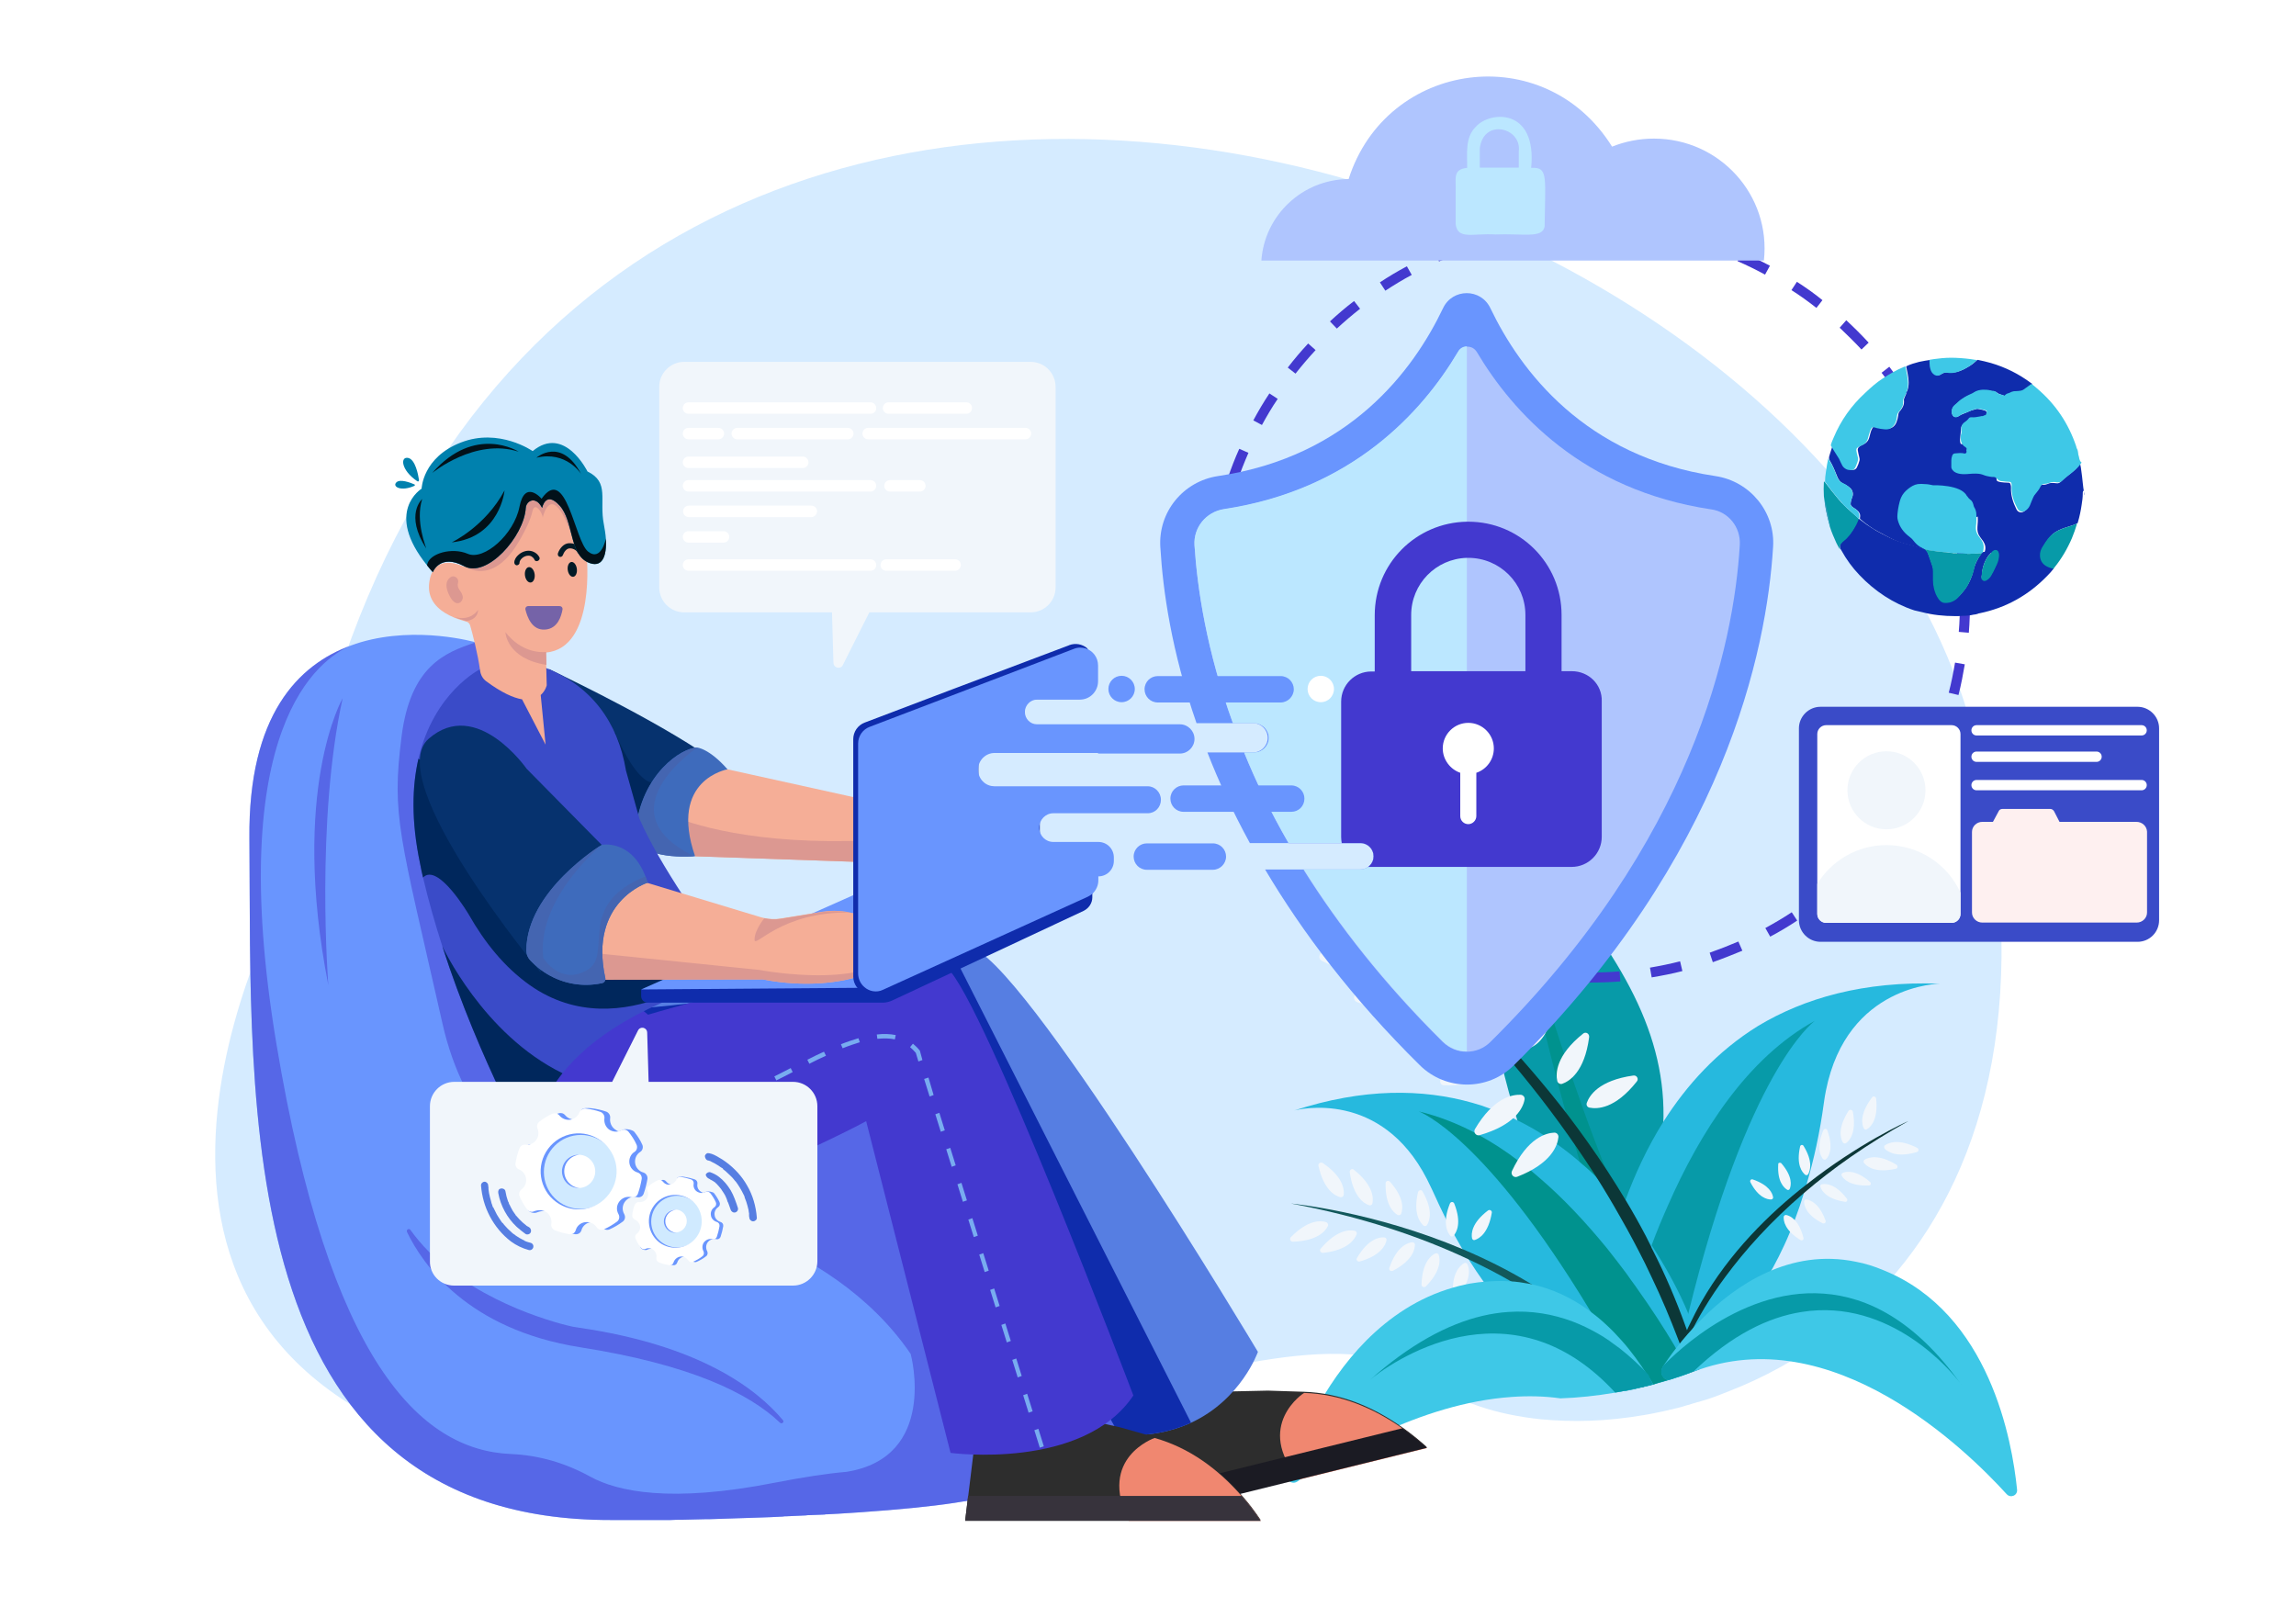 <svg width="800" height="564" viewBox="0 0 800 564" fill="none" xmlns="http://www.w3.org/2000/svg">
<rect x="0" y="0" width="800" height="564" fill="#808080" stroke="none"/>
<g clip-path="url(#clip0_3564_4445)">
<rect width="800" height="564" fill="white"/>
<path d="M660.9 443.2C659.7 444.6 658.4 446.1 657.2 447.5C655.3 449.6 653.3 451.6 651.3 453.6C650.1 454.8 648.8 456 647.5 457.1C647 457.6 646.4 458.1 645.9 458.5C643.3 460.8 640.7 462.9 638 464.9C626.7 473.5 614.6 480.1 602.2 484.9C601.6 485.1 601 485.4 600.4 485.6C600 485.8 599.6 485.9 599.1 486.1L598.9 486.2C598.2 486.5 597.5 486.7 596.7 487C595.6 487.4 594.4 487.8 593.3 488.1C593.1 488.2 592.8 488.2 592.6 488.3C592.5 488.3 592.4 488.4 592.3 488.4C592 488.5 591.8 488.6 591.5 488.6C590.4 488.9 589.3 489.3 588.2 489.6C588.1 489.6 587.9 489.7 587.8 489.7C587.2 489.9 586.7 490 586.2 490.2C585.1 490.5 584 490.8 583 491C582.7 491.1 582.4 491.2 582.1 491.2C581.3 491.4 580.4 491.6 579.6 491.8C578.5 492 577.3 492.3 576.2 492.5C575.5 492.6 574.8 492.8 574.1 492.9C573.7 493 573.3 493 573 493.1C566.5 494.2 560.1 494.9 553.9 495.1C548.1 495.3 542.4 495.1 537 494.6C521.4 493 507.8 488.5 498.5 481.4C498.3 481.3 498.1 481.1 498 481C497.9 480.9 497.7 480.8 497.6 480.7C494.3 478.2 490.5 476.3 486.4 474.9C424.8 453.9 278.5 547.7 151.8 503.4C16.2 455.9 101.4 307 101.4 307C159.8 -93.6 636.5 36.6 688.5 259.4C708.9 346.8 692 406 660.9 443.2Z" fill="#D5EBFF"/>
<path d="M535.8 409.4C535.8 409.4 518.6 370.9 519.4 337.5C520.2 304.1 520.9 282.8 519.5 275.9C519.5 275.9 538.4 301.3 549.3 315.6C573.4 347.2 584.5 374 577.6 407.2C577.6 407.2 581.9 423.2 582 423.9C582.1 424.6 570 444.7 570 444.7L541.3 436.3L535.8 409.4Z" fill="#079AA8"/>
<path d="M564.9 451.7C564.9 451.7 536.9 367.7 529.4 316C529.4 316 553.7 405.7 576.9 443.9L564.9 451.7Z" fill="#00928E"/>
<path d="M676 342.8C676 342.8 643.6 342.9 636.2 380.1C635.9 381.5 635.7 382.9 635.5 384.3C634.1 394.7 632 404.1 629.5 412.6C629.2 413.6 628.9 414.6 628.6 415.6C627.6 418.9 626.5 422.1 625.4 425C624.9 426.4 624.3 427.8 623.8 429.1C623.1 430.8 622.4 432.4 621.7 433.9C619.2 439.3 616.6 444.1 613.9 448.1C609.9 454.1 605.9 458.5 602.2 461.3C598.4 464.2 594.5 468.5 590.9 473.1C590.2 474 589.5 474.9 588.9 475.8C588.7 476.1 588.5 476.4 588.2 476.7L588.1 476.8C587.6 477.5 587 478.3 586.5 479C585.4 479.4 584.2 479.8 583.1 480.1C582.9 480.2 582.6 480.2 582.4 480.3C582.3 480.3 582.2 480.4 582.1 480.4C580.7 480.8 579.4 481.2 578 481.6C577.9 481.6 577.7 481.7 577.6 481.7C577 481.9 576.5 482 576 482.2C574.9 482.5 573.8 482.8 572.8 483C572.5 483.1 572.2 483.2 571.9 483.2C571.1 483.4 570.2 483.6 569.4 483.8C568.3 484 567.1 484.3 566 484.5L563.1 474.2L562.9 473.6L562.1 470.6L561.9 469.8L561.3 467.6L559.5 460.9L557.8 454.8C557.8 454.8 558.2 449.6 559.9 441.5C560.1 440.4 560.4 439.2 560.7 437.9C560.8 437.3 561 436.8 561.1 436.2C562 432.5 563.1 428.3 564.5 423.9C564.8 422.9 565.2 421.9 565.5 420.8C565.6 420.6 565.6 420.4 565.7 420.2C565.9 419.5 566.2 418.8 566.4 418.1C569.6 409.4 573.9 399.9 579.7 390.7C587.6 378.3 598.2 366.4 612.6 357.5C628.6 347.9 649.3 341.8 676 342.8Z" fill="#26B9DE"/>
<path d="M632.4 355.7C631.6 356.3 608.9 373.3 588.2 458C587.9 459.1 587.6 460.3 587.4 461.5C587.3 461.7 587.3 462 587.2 462.2C586.6 464.5 586.1 466.9 585.6 469.3V469.4C585.5 470.1 585.3 470.7 585.2 471.4C585.2 471.5 585.2 471.6 585.1 471.7C584.8 473 584.5 474.4 584.2 475.7C583.9 477.2 583.5 478.8 583.2 480.4C583 480.5 582.7 480.5 582.5 480.6C582.4 480.6 582.3 480.7 582.2 480.7C580.8 481.1 579.5 481.5 578.1 481.9C578 481.9 577.8 482 577.7 482C577.1 482.2 576.6 482.3 576.1 482.5C575 482.8 573.9 483.1 572.9 483.3C572.6 483.4 572.3 483.5 572 483.5C571.2 483.7 570.3 483.9 569.5 484.1C568.4 484.3 567.2 484.6 566.1 484.8L563.2 474.5C563.2 474.4 563.3 474.3 563.3 474.1C563.4 473.8 563.4 473.5 563.5 473.2C563.6 472.8 563.7 472.4 563.8 472C564 471.4 564.1 470.7 564.3 470.1C564.6 469.1 564.8 468 565.1 466.9C566.5 461.7 568.2 455.5 570.3 448.7C570.4 448.5 570.4 448.3 570.5 448.1C571.3 445.6 572.2 443 573.1 440.3C573.2 440 573.3 439.8 573.4 439.5C573.5 439.1 573.7 438.6 573.9 438.2C574.4 436.9 574.8 435.7 575.3 434.4C575.4 434.2 575.4 434.1 575.5 433.9C577.2 429.3 579.1 424.7 581.2 420C592.3 394.7 608.8 368.6 632.4 355.7Z" fill="#079AA8"/>
<path d="M588.9 478.4V476L588.8 466.8V466.7V465V461.5V459.2C588.8 459.2 588.6 458.7 588.3 457.9C587 454.6 583 445.6 576.1 434.9C575.9 434.6 575.7 434.2 575.4 433.9C574.7 432.9 574.1 431.9 573.4 430.8C571.1 427.5 568.6 424 565.7 420.6C565.4 420.2 565 419.8 564.7 419.4C561.9 416.1 558.9 412.8 555.6 409.6C554 408 552.3 406.5 550.5 405C548 402.8 545.3 400.7 542.5 398.7C541 397.6 539.5 396.6 537.9 395.6C535 393.7 531.9 392 528.7 390.4C528.2 390.2 527.8 390 527.3 389.7C524.7 388.5 522.1 387.4 519.4 386.4C517.3 385.6 515.2 384.9 513 384.3C495.7 379.4 475.1 379.1 450.9 387C452.4 386.6 481.1 379.5 497.2 410.9C497.8 412.1 498.4 413.3 499 414.6C500.6 418.2 502.2 421.5 503.8 424.8C504.8 426.7 505.7 428.5 506.7 430.3C507.7 432 508.6 433.7 509.6 435.4C510.3 436.6 511.1 437.8 511.8 439C513.5 441.7 515.2 444.2 516.9 446.6C519.7 450.6 522.5 454.1 525.3 457.3C528.5 461 531.6 464.2 534.7 466.8C540.2 471.7 545.4 475 549.7 476.6C552.8 477.8 556.3 479.8 559.7 482.1C561.1 483.1 562.5 484.1 563.9 485.1C564.6 485 565.3 484.8 566 484.7C567.1 484.5 568.3 484.2 569.4 484C570.2 483.8 571.1 483.6 571.9 483.4C572.2 483.3 572.5 483.3 572.8 483.2C573.9 482.9 575 482.7 576 482.4C576.6 482.3 577.1 482.1 577.6 481.9C577.7 481.9 577.9 481.8 578 481.8C579.4 481.4 580.7 481 582.1 480.6C582.2 480.6 582.3 480.5 582.4 480.5C582.6 480.4 582.9 480.4 583.1 480.3C584.2 479.9 585.4 479.6 586.5 479.2C587.2 478.9 587.9 478.7 588.7 478.4H588.9Z" fill="#26B9DE"/>
<path d="M588.9 478.4C588.8 478.1 588.6 477.8 588.4 477.6C588.3 477.4 588.2 477.2 588.1 477C587.3 475.6 586.4 474 585.4 472.3C585.3 472.1 585.1 471.8 585 471.6C585 471.6 585 471.5 584.9 471.5C584.9 471.4 584.8 471.4 584.8 471.3C584.3 470.5 583.8 469.6 583.3 468.7C579.8 462.8 575.4 456 570.2 448.7C570.1 448.6 570.1 448.5 570 448.4C568.9 446.9 567.8 445.4 566.7 443.8C564.9 441.4 563 438.9 561.1 436.5C560.6 435.9 560.1 435.2 559.6 434.6C552.6 426.1 544.8 417.6 536.1 410.2C535.2 409.4 534.3 408.7 533.4 407.9C531.9 406.7 530.4 405.5 528.9 404.4C524.6 401.1 520.1 398.2 515.4 395.6C514.9 395.3 514.4 395.1 514 394.8C507.7 391.5 501.1 388.9 494.3 387.3C495.1 387.6 517.3 396.1 553.9 456.5C555.9 459.8 557.9 463.2 560 466.9C560.5 467.7 561 468.6 561.5 469.5C561.7 469.9 562 470.4 562.3 470.8C562.7 471.6 563.2 472.3 563.6 473.1C564.1 474 564.6 474.8 565 475.7C566.5 478.4 568 481.1 569.5 484C570.3 483.8 571.2 483.6 572 483.4C572.3 483.3 572.6 483.3 572.9 483.2C574 482.9 575.1 482.7 576.1 482.4C576.7 482.3 577.2 482.1 577.7 481.9C577.8 481.9 578 481.8 578.1 481.8C579.5 481.4 580.8 481 582.2 480.6C582.3 480.6 582.4 480.5 582.5 480.5C582.7 480.4 583 480.4 583.2 480.3C584.3 479.9 585.5 479.6 586.6 479.2C587.3 478.9 588 478.7 588.8 478.4H588.9Z" fill="#00928E"/>
<path d="M664.9 390.7C650.5 398.7 638.5 407.2 628.6 415.7C616.9 425.7 608 435.7 601.2 444.9C595.7 452.3 591.7 459.2 588.8 465.1C588.7 465.3 588.6 465.5 588.5 465.8C587.9 466.9 587.4 468.1 586.9 469.1C586.6 469.7 586.4 470.3 586.1 470.9C585.9 471.4 585.7 471.9 585.5 472.4C585 473.6 584.6 474.7 584.2 475.7C583.5 477.6 582.9 479.2 582.5 480.6C582.4 480.6 582.3 480.7 582.2 480.7C582.9 477.7 583.7 474.8 584.6 472C584.7 471.8 584.7 471.6 584.8 471.4C585 470.7 585.3 470.1 585.5 469.4C585.5 469.4 585.5 469.4 585.5 469.3C586.2 467.4 586.9 465.6 587.7 463.8C588 463.1 588.3 462.3 588.7 461.6C590 458.9 591.3 456.3 592.8 453.7C602.6 436.6 616.4 422.9 629.4 412.8C647.8 398.3 664.3 390.9 664.9 390.7Z" fill="#0C3737"/>
<path d="M653.7 382.8C654.5 390 651.9 392.7 650.5 393.5C650.1 393.8 649.6 393.6 649.4 393.2C648.7 391.8 647.9 388.2 652.3 382.4C652.7 381.8 653.6 382.1 653.7 382.8Z" fill="#F1F6FB"/>
<path d="M645.6 387.4C646.9 394.6 644.5 397.4 643.3 398.3C642.9 398.6 642.4 398.5 642.1 398.1C641.3 396.7 640.2 393.2 644.1 387.1C644.5 386.5 645.4 386.7 645.6 387.4Z" fill="#F1F6FB"/>
<path d="M636.7 393.9C638.9 400 637.3 402.9 636.3 403.9C636 404.2 635.5 404.2 635.2 403.9C634.3 402.8 632.8 399.9 635.3 393.9C635.6 393.2 636.5 393.2 636.7 393.9Z" fill="#F1F6FB"/>
<path d="M628.4 399.3C631.8 404.8 630.7 408 630 409.2C629.8 409.6 629.3 409.6 629 409.4C627.9 408.5 625.8 405.9 627.2 399.6C627.3 398.9 628.1 398.8 628.4 399.3Z" fill="#F1F6FB"/>
<path d="M620.7 405.4C624.7 410.1 624.1 413.1 623.6 414.3C623.4 414.7 623 414.8 622.7 414.6C621.6 413.9 619.2 411.8 619.6 405.7C619.5 405.2 620.3 405 620.7 405.4Z" fill="#F1F6FB"/>
<path d="M610.7 411C616.5 413 617.6 415.9 617.8 417.2C617.9 417.6 617.5 418 617.1 418C615.8 418 612.7 417.4 609.9 412C609.6 411.4 610.1 410.8 610.7 411Z" fill="#F1F6FB"/>
<path d="M668 400C661.5 396.7 658.1 398.2 656.8 399.1C656.4 399.4 656.4 399.9 656.7 400.3C657.8 401.4 660.9 403.5 667.8 401.5C668.6 401.3 668.7 400.4 668 400Z" fill="#F1F6FB"/>
<path d="M660.8 405.9C654.6 402.1 651.1 403.3 649.7 404.1C649.3 404.4 649.2 404.9 649.5 405.3C650.5 406.5 653.4 408.9 660.5 407.3C661.2 407.3 661.4 406.3 660.8 405.9Z" fill="#F1F6FB"/>
<path d="M651.6 411.9C646.7 407.6 643.4 408.2 642.1 408.7C641.7 408.9 641.5 409.3 641.7 409.7C642.4 410.9 644.6 413.4 651.1 413.1C651.8 413.2 652.1 412.4 651.6 411.9Z" fill="#F1F6FB"/>
<path d="M643.5 417.7C639.5 412.5 636.2 412.4 634.8 412.7C634.4 412.8 634.1 413.2 634.3 413.6C634.7 414.9 636.4 417.8 642.8 418.8C643.5 419 643.9 418.2 643.5 417.7Z" fill="#F1F6FB"/>
<path d="M636.1 425.4C633.9 419.3 630.8 418.2 629.4 418C629 417.9 628.6 418.3 628.6 418.7C628.6 420.1 629.3 423.4 635.1 426.3C635.7 426.5 636.3 426 636.1 425.4Z" fill="#F1F6FB"/>
<path d="M628.4 431.4C626.8 425.1 623.8 423.7 622.4 423.4C622 423.3 621.6 423.6 621.5 424C621.4 425.4 621.8 428.7 627.3 432.1C627.9 432.5 628.5 432 628.4 431.4Z" fill="#F1F6FB"/>
<path d="M572.8 483.2C572.5 483.3 572.2 483.4 571.9 483.4C570 481.1 567.6 478.5 564.9 475.7C564.4 475.2 563.8 474.6 563.2 474C563.1 473.9 563 473.8 562.9 473.8C558.7 469.7 553.7 465.2 547.7 460.6C541.5 455.9 534.4 451 526.1 446.3C521.7 443.8 516.9 441.3 511.8 438.9C495 431 474.5 424 449.8 419.4C450.6 419.5 478.6 422.2 509.6 435.3C517.4 438.6 525.3 442.5 533.1 447.2C541.3 452.2 549.3 458 556.7 464.9C558.3 466.4 559.8 467.9 561.4 469.5C561.6 469.7 561.8 469.9 561.9 470.1C562.5 470.7 563.1 471.4 563.7 472C566.9 475.5 570 479.2 572.8 483.2Z" fill="#12585B"/>
<path d="M459.4 406.3C461.3 414.8 465.2 416.7 467 417.2C467.5 417.3 468.1 417 468.2 416.4C468.4 414.5 468 410.1 460.9 405.3C460.2 404.8 459.2 405.4 459.4 406.3Z" fill="#F1F6FB"/>
<path d="M470.3 408.5C471.5 417.1 475.3 419.4 477 420C477.5 420.2 478.1 419.9 478.2 419.3C478.6 417.5 478.5 413 471.8 407.7C471.2 407 470.2 407.6 470.3 408.5Z" fill="#F1F6FB"/>
<path d="M482.8 412.3C482.6 420 485.6 422.6 487 423.4C487.4 423.6 488 423.4 488.2 423C488.8 421.4 489.4 417.5 484.3 411.8C483.7 411.2 482.8 411.6 482.8 412.3Z" fill="#F1F6FB"/>
<path d="M494.1 415.4C492.3 422.9 494.8 426 496 427.1C496.4 427.4 497 427.3 497.2 426.9C498.1 425.5 499.5 421.8 495.6 415.1C495.3 414.5 494.3 414.7 494.1 415.4Z" fill="#F1F6FB"/>
<path d="M505.2 419.4C502.5 426.1 504.3 429.4 505.3 430.6C505.6 431 506.2 431 506.5 430.6C507.5 429.4 509.4 426.2 506.7 419.4C506.4 418.7 505.5 418.7 505.2 419.4Z" fill="#F1F6FB"/>
<path d="M518.5 421.8C512.7 426.2 512.6 429.9 512.9 431.5C513 432 513.5 432.3 513.9 432.1C515.4 431.6 518.6 429.8 519.8 422.6C519.9 421.9 519.1 421.4 518.5 421.8Z" fill="#F1F6FB"/>
<path d="M449.8 431.1C455.9 424.9 460.3 425.3 462.1 425.9C462.6 426.1 462.9 426.7 462.7 427.2C461.9 428.9 459.2 432.4 450.6 432.7C449.6 432.8 449.2 431.7 449.8 431.1Z" fill="#F1F6FB"/>
<path d="M460.2 435.1C465.8 428.5 470.2 428.5 472 428.9C472.6 429 472.9 429.6 472.7 430.1C472 431.9 469.7 435.6 461.1 436.6C460.1 436.7 459.6 435.7 460.2 435.1Z" fill="#F1F6FB"/>
<path d="M472.8 438.4C476.7 431.7 480.6 431.1 482.3 431.2C482.8 431.2 483.2 431.7 483.1 432.2C482.8 433.8 481.2 437.5 473.8 439.6C473 439.8 472.4 439 472.8 438.4Z" fill="#F1F6FB"/>
<path d="M484.1 441.8C486.6 434.5 490.3 433.1 492 432.9C492.5 432.8 493 433.2 493 433.7C493 435.4 492.2 439.2 485.4 442.8C484.6 443.2 483.8 442.6 484.1 441.8Z" fill="#F1F6FB"/>
<path d="M495.3 447.7C495.5 440 498.6 437.5 500.1 436.8C500.6 436.6 501.1 436.8 501.3 437.3C501.8 438.9 502.2 442.8 496.8 448.3C496.2 448.8 495.3 448.4 495.3 447.7Z" fill="#F1F6FB"/>
<path d="M506.3 451.5C505.7 443.8 508.6 441.1 510.1 440.2C510.5 439.9 511.1 440.1 511.3 440.6C512 442.1 512.8 446 507.8 452C507.3 452.6 506.3 452.3 506.3 451.5Z" fill="#F1F6FB"/>
<path d="M576 482.4C574.9 482.7 573.8 483 572.8 483.2C572.5 483.3 572.2 483.4 571.9 483.4C571.1 483.6 570.2 483.8 569.4 484C568.3 484.2 567.1 484.5 566 484.7C565.3 484.8 564.6 485 563.9 485.1C563.5 485.2 563.1 485.2 562.8 485.3C556.3 486.4 549.9 487.1 543.7 487.3C538.1 486.5 532.4 486.4 526.8 486.8C494.5 489 464.1 507.9 452 516.3C450.2 517.5 447.9 515.8 448.6 513.7C452.1 503.4 460.5 482.8 476.1 467.1C484.2 459 494.1 452.2 506.3 448.7C507.7 448.3 509.2 447.9 510.7 447.6C511.6 447.4 512.6 447.2 513.5 447.1C514.6 446.9 515.7 446.8 516.8 446.7C520 446.4 523.1 446.3 526 446.5C528.4 446.6 530.8 447 533 447.4C540.9 449 547.8 452.4 553.7 456.7C555.7 458.2 557.6 459.7 559.4 461.4C561.4 463.2 563.2 465.1 564.9 467C568.5 471 571.5 475.3 574.1 479.3C574.8 480.3 575.4 481.3 576 482.4Z" fill="#3EC8E7"/>
<path d="M576 482.4C574.9 482.7 573.8 483 572.8 483.2C572.5 483.3 572.2 483.4 571.9 483.4C571.1 483.6 570.2 483.8 569.4 484C568.3 484.2 567.1 484.5 566 484.7C565.3 484.8 564.6 485 563.9 485.1C563.5 485.2 563.1 485.2 562.8 485.3C561.8 484.2 560.7 483.1 559.7 482.1C551.4 474 542.9 469.2 534.7 466.8C516.1 461.3 498.9 467.7 488.2 473.6C482.2 476.9 478.2 480.1 477.3 480.9C480.7 477.9 484 475.2 487.3 472.8C501.3 462.6 514 458 525.4 457.2C533.7 456.6 541.2 458 547.9 460.5C551.1 461.7 554.1 463.2 556.9 464.8C558 465.4 559.1 466.1 560.1 466.8C560.6 467.1 561 467.4 561.5 467.8C562.5 468.5 563.4 469.2 564.4 469.9C568.1 472.8 571.5 476 574.4 479.1C574.8 480.3 575.4 481.3 576 482.4Z" fill="#079AA8"/>
<path d="M588.9 478.4C589.3 478.2 589.7 478.1 590.2 477.9C590.8 477.7 591.4 477.4 592.1 477.2C592 476.7 591.8 476.3 591.7 475.8C591.5 475 591.2 474.1 591 473.3C590.3 471.1 589.7 468.9 588.9 466.8C588.8 466.5 588.7 466.1 588.6 465.8C588.4 465.1 588.1 464.5 587.9 463.8C587.7 463.3 587.5 462.7 587.3 462.2C587.3 462.1 587.2 462 587.2 461.9C583.9 452.8 580.1 443.9 575.8 435.5C575.6 435.1 575.4 434.8 575.3 434.4C574.7 433.2 574.1 432 573.5 430.8C571.3 426.6 569 422.5 566.6 418.5C564.5 415 562.3 411.5 560.1 408.1C555.5 401.1 550.8 394.5 546 388.2C537.8 377.6 529.4 367.9 521.3 359.4C494.7 331.4 471.5 315.2 470.7 314.7C490.9 331.6 507.9 348.5 522.3 365C532.6 376.8 541.5 388.4 549.2 399.6C551.5 402.9 553.7 406.3 555.8 409.5C559 414.5 561.9 419.4 564.6 424.2C567.7 429.6 570.5 434.9 573.1 440.1C573.1 440.2 573.2 440.2 573.2 440.3C574 441.9 574.7 443.4 575.4 444.9C579 452.4 582 459.6 584.6 466.4C585 467.4 585.3 468.3 585.7 469.3C585.8 469.6 585.9 469.9 586 470.3C586.1 470.5 586.1 470.7 586.2 470.8C586.9 472.9 587.6 474.9 588.3 476.8C588.4 477 588.4 477.2 588.5 477.5C588.6 477.8 588.7 478.1 588.8 478.4H588.9Z" fill="#0C3737"/>
<path d="M495.4 303.4C491.2 317.3 495.3 323.4 497.6 325.6C498.3 326.3 499.4 326.2 500 325.4C501.9 322.9 504.9 316.1 498.4 303.1C497.7 301.9 495.8 302.1 495.4 303.4Z" fill="#F1F6FB"/>
<path d="M509.5 315.6C504.2 329.1 507.8 335.6 509.9 337.9C510.5 338.6 511.6 338.6 512.3 337.9C514.4 335.5 517.9 329 512.4 315.6C511.9 314.2 510.1 314.2 509.5 315.6Z" fill="#F1F6FB"/>
<path d="M524.5 331.5C517.8 342.6 520.1 348.8 521.6 351.2C522.1 351.9 523 352.1 523.7 351.5C525.9 349.7 530 344.5 527.1 331.9C526.9 330.6 525.2 330.4 524.5 331.5Z" fill="#F1F6FB"/>
<path d="M538.7 345.3C530 354.9 530.9 361.4 531.9 364.1C532.2 364.9 533.1 365.2 533.9 364.8C536.4 363.5 541.4 359.2 541.2 346.2C541.2 344.9 539.6 344.3 538.7 345.3Z" fill="#F1F6FB"/>
<path d="M551.6 360.2C542.1 367.8 542 374.1 542.6 376.7C542.8 377.5 543.6 377.9 544.3 377.7C546.8 376.8 552.1 373.6 553.7 361.5C553.9 360.2 552.5 359.4 551.6 360.2Z" fill="#F1F6FB"/>
<path d="M569.1 374.8C557 376.5 553.8 381.8 552.9 384.3C552.6 385.1 553.1 385.9 553.9 386C556.5 386.5 562.7 386.5 570.3 376.9C571.1 376 570.3 374.6 569.1 374.8Z" fill="#F1F6FB"/>
<path d="M460.8 331.9C474.8 327.8 480.9 332 483 334.3C483.6 335 483.5 336.1 482.8 336.7C480.2 338.5 473.4 341.5 460.5 334.8C459.3 334.2 459.5 332.3 460.8 331.9Z" fill="#F1F6FB"/>
<path d="M472.8 346.2C486.4 341 492.8 344.8 495.1 346.9C495.8 347.5 495.8 348.7 495.1 349.3C492.7 351.3 486.2 354.8 472.8 349.2C471.4 348.6 471.5 346.7 472.8 346.2Z" fill="#F1F6FB"/>
<path d="M488.6 361.4C499.8 354.8 506 357.2 508.4 358.7C509.1 359.2 509.3 360.1 508.7 360.8C506.9 363 501.6 367 489 364C487.7 363.7 487.5 362 488.6 361.4Z" fill="#F1F6FB"/>
<path d="M502.3 375.7C512 367.1 518.5 368.1 521.1 369.1C521.9 369.4 522.2 370.3 521.8 371.1C520.5 373.6 516.1 378.6 503.1 378.2C501.9 378.2 501.3 376.6 502.3 375.7Z" fill="#F1F6FB"/>
<path d="M513.9 393.5C520.5 382.3 527.1 381.4 529.9 381.5C530.7 381.6 531.4 382.3 531.2 383.2C530.7 386 528 392 515.5 395.6C514.3 395.9 513.3 394.6 513.9 393.5Z" fill="#F1F6FB"/>
<path d="M526.8 408.1C532.3 396.4 538.8 394.8 541.6 394.7C542.4 394.7 543.1 395.4 543 396.3C542.7 399.1 540.7 405.4 528.6 410.1C527.4 410.5 526.3 409.3 526.8 408.1Z" fill="#F1F6FB"/>
<path d="M699.2 520.7C685.2 505.3 638.3 459.4 590.1 478L590.2 477.9C589.8 478.1 589.4 478.2 588.9 478.4L588.7 478.5C588 478.8 587.3 479 586.5 479.3C585.4 479.7 584.2 480.1 583.1 480.4C582.9 480.5 582.6 480.5 582.4 480.6C582.3 480.6 582.2 480.7 582.1 480.7C581.8 480.8 581.6 480.9 581.3 480.9C580.6 480.8 579.8 480.4 579.3 479.5C578.7 478.4 578.9 477.1 579.5 476.1C581.2 473.5 585.8 466.8 592.9 459.7C604.8 447.8 623.6 434.9 646.7 439.7C649.9 440.3 653.1 441.3 656.4 442.7C693.3 457.7 701.1 502.2 702.8 519C703.1 521.1 700.6 522.2 699.2 520.7Z" fill="#3EC8E7"/>
<path d="M683 482C680.2 478.2 658.8 452.2 627.7 457.2C616.3 459 603.6 465 590.1 477.9C589.7 478.1 589.3 478.2 588.8 478.4L588.6 478.5C587.9 478.8 587.2 479 586.4 479.3C585.3 479.7 584.1 480.1 583 480.4C582.8 480.5 582.5 480.5 582.3 480.6C582.2 480.6 582.1 480.7 582 480.7C581.7 480.8 581.5 480.9 581.2 480.9C580.5 480.8 579.7 480.4 579.2 479.5C578.6 478.4 578.8 477.1 579.4 476.1C579.8 475.7 604.6 448.5 635.4 450.8C650.7 451.9 667.2 460.1 683 482Z" fill="#079AA8"/>
<path d="M683.3 482.4C683.3 482.3 683.2 482.3 683.2 482.2C683.2 482.3 683.3 482.4 683.3 482.4Z" fill="#00928E"/>
<path d="M553.6 342.4V338.9C557.2 338.9 560.8 338.8 564.3 338.5L564.6 342C561 342.3 557.3 342.4 553.6 342.4ZM542.7 342C539.1 341.7 535.4 341.3 531.8 340.7L532.4 337.3C535.9 337.9 539.5 338.3 543 338.6L542.7 342ZM575.5 340.6L574.9 337.2C578.4 336.6 581.9 335.9 585.4 335L586.2 338.4C582.7 339.3 579.1 340 575.5 340.6ZM521 338.4C517.5 337.5 513.9 336.5 510.5 335.3L511.6 332C515 333.2 518.4 334.2 521.8 335L521 338.4ZM596.8 335.3L595.7 332C599.1 330.8 602.4 329.5 605.7 328.1L607.1 331.3C603.7 332.7 600.2 334.1 596.8 335.3ZM500.3 331.3C497 329.8 493.6 328.2 490.4 326.5L492.1 323.5C495.2 325.2 498.5 326.8 501.7 328.2L500.3 331.3ZM616.8 326.4L615.1 323.4C618.2 321.7 621.3 319.9 624.3 317.9L626.2 320.8C623.2 322.8 620 324.7 616.8 326.4ZM481 320.9C477.9 318.9 474.9 316.8 472.1 314.5L474.2 311.8C477 314 479.9 316.1 482.9 318L481 320.9ZM635.2 314.4L633.1 311.7C635.9 309.5 638.6 307.2 641.3 304.8L643.6 307.3C640.9 309.8 638.1 312.2 635.2 314.4ZM651.3 299.6L648.8 297.3C651.2 294.7 653.5 291.9 655.7 289.1L658.4 291.2C656.2 294.1 653.8 296.9 651.3 299.6ZM448.8 291.2C446.6 288.3 444.4 285.3 442.4 282.3L445.3 280.4C447.2 283.4 449.3 286.3 451.5 289.1L448.8 291.2ZM664.8 282.2L661.9 280.3C663.8 277.3 665.7 274.2 667.4 271.1L670.4 272.8C668.7 276 666.8 279.2 664.8 282.2ZM675.3 262.9L672.1 261.5C673.5 258.2 674.8 254.9 676 251.5L679.3 252.6C678.1 256.2 676.7 259.6 675.3 262.9ZM682.4 242.2L679 241.4C679.9 238 680.6 234.4 681.2 230.9L684.6 231.5C684 235 683.3 238.7 682.4 242.2ZM422.5 231.6C421.9 228 421.4 224.3 421.1 220.7L424.6 220.4C424.9 223.9 425.3 227.5 425.9 231L422.5 231.6ZM686 220.5L682.5 220.2C682.8 216.7 682.9 213.1 682.9 209.5V209.2H686.4V209.5C686.4 213.2 686.3 216.9 686 220.5ZM424.2 209.7H420.7V209.6C420.7 206 420.8 202.3 421.1 198.8L424.6 199.1C424.3 202.6 424.2 206.1 424.2 209.7ZM682.5 198.6C682.2 195.1 681.8 191.5 681.2 188L684.6 187.4C685.2 191 685.7 194.7 686 198.3L682.5 198.6ZM425.9 188.4L422.5 187.8C423.1 184.2 423.8 180.6 424.7 177.1L428.1 177.9C427.2 181.4 426.5 184.9 425.9 188.4ZM679 177.6C678.1 174.2 677.1 170.7 675.9 167.4L679.2 166.3C680.4 169.7 681.4 173.3 682.3 176.8L679 177.6ZM431.1 167.7L427.8 166.6C429 163.1 430.3 159.7 431.8 156.4L435 157.8C433.6 161 432.3 164.3 431.1 167.7ZM672 157.4C670.6 154.2 669 150.9 667.3 147.8L670.3 146.1C672 149.3 673.7 152.6 675.1 155.9L672 157.4ZM439.7 148.1L436.7 146.5C438.4 143.3 440.3 140.1 442.3 137.1L445.2 139C443.2 141.9 441.4 145 439.7 148.1ZM661.8 138.6C659.9 135.6 657.8 132.7 655.6 129.9L658.3 127.8C660.5 130.7 662.7 133.7 664.7 136.7L661.8 138.6ZM451.4 130.2L448.7 128.1C450.9 125.2 453.3 122.4 455.8 119.7L458.4 122C455.9 124.7 453.6 127.4 451.4 130.2ZM648.6 121.8C646.2 119.2 643.6 116.7 641 114.2L643.3 111.6C646 114.1 648.6 116.7 651.1 119.4L648.6 121.8ZM465.8 114.5L463.4 112C466.1 109.5 468.9 107.1 471.8 104.9L473.9 107.6C471.2 109.7 468.4 112.1 465.8 114.5ZM632.9 107.3C630.1 105.1 627.2 103 624.2 101.1L626.1 98.2C629.2 100.2 632.2 102.3 635 104.6L632.9 107.3ZM482.7 101.3L480.8 98.4C483.8 96.4 487 94.5 490.2 92.8L491.9 95.8C488.7 97.5 485.6 99.4 482.7 101.3ZM615 95.7C611.9 94 608.6 92.4 605.4 91L606.8 87.8C610.1 89.3 613.5 90.9 616.7 92.6L615 95.7ZM501.4 91.1L500 87.9C503.3 86.4 506.8 85.1 510.2 83.9L511.3 87.2C508 88.4 504.7 89.7 501.4 91.1ZM595.4 87.1C592 86 588.6 84.9 585.1 84.1L585.9 80.7C589.4 81.6 593 82.6 596.4 83.8L595.4 87.1ZM521.6 84.2L520.7 80.8C524.2 79.9 527.8 79.1 531.4 78.5L532 81.9C528.6 82.6 525.1 83.3 521.6 84.2ZM574.7 81.9C571.2 81.3 567.6 80.9 564.1 80.6L564.4 77.1C568 77.4 571.7 77.8 575.3 78.4L574.7 81.9ZM542.7 80.6L542.4 77.1C546 76.8 549.7 76.6 553.4 76.6V80.1C549.8 80.2 546.2 80.3 542.7 80.6Z" fill="#4339CF"/>
<path fill-rule="evenodd" clip-rule="evenodd" d="M725.2 164.1C725.1 163.3 725 162.5 724.8 161.7C724.6 161.9 724.4 162.1 724.2 162.3C723.5 163.2 722.7 164 721.8 164.7C720.6 165.7 719.2 166.6 718.1 167.8C717.7 168.3 717.1 168.5 716.5 168.4C715.9 168.3 715.4 168.3 714.8 168.3C714.4 168.3 714.1 168.4 713.8 168.5C713.1 168.8 712.5 169 711.7 168.9C711.4 168.9 711.1 169 710.8 169.3C710.6 169.5 710.4 169.8 710.3 170.1C710 170.8 709.6 171.5 709 172.1C708.7 172.4 708.5 172.7 708.3 173C707.7 174.1 707.2 175.2 706.8 176.3C706.6 176.8 706.3 177.3 705.9 177.7C705.7 177.9 705.4 178.1 705.1 178.3C704.1 178.8 703.1 178.5 702.6 177.5C701.4 175.1 700.6 172.6 700.7 169.9C700.7 169.6 700.7 169.3 700.6 169C700.4 168.3 700.3 168.2 699.6 168.2C698.7 168.2 697.9 168.1 697 168C696.5 167.9 696 167.8 695.7 167.4C695.4 160.6 690 155.1 683.2 154.7C682.9 154.1 682.9 153.3 683 152.6C683.1 151.5 683.2 150.5 683.3 149.4C683.3 148.7 683.6 148.1 684.2 147.7C684.7 147.3 685.3 146.9 685.7 146.4C685.9 146.1 686.3 146 686.7 146C688 146 689.3 145.7 690.6 145.5C691 145.5 691.3 145.2 691.7 145.1C691.9 145 692.1 144.8 692.1 144.6C692.1 144.4 692.1 144.2 692.2 144C692.3 143.5 692.1 143.3 691.7 143.1C691 142.9 690.4 142.7 689.7 142.6C689.4 142.6 689 142.4 688.7 142.5C687.9 142.8 687 142.9 686.2 143.3C684.8 144 683.4 144.3 682.1 145.2C682 145.3 681.8 145.3 681.6 145.3C681 145.4 680.5 145.1 680.3 144.5C679.8 143.5 680.2 142 681.1 141.3C681.6 140.9 682 140.5 682.5 140.1C683.5 139.2 684.6 138.4 685.9 137.9C686.6 137.6 687.4 137.2 688.1 136.8C688.7 136.4 689.4 136.2 690.2 136.1C691.9 135.8 693.5 136.2 695.1 136.5C695.3 136.5 695.5 136.6 695.6 136.7C696.4 137.4 697.3 137.5 698.3 137.9C698.6 138 698.8 137.9 699 137.8C700.1 137.1 701.2 136.5 702.6 136.5C703.5 136.5 704.4 136.4 705.2 136C706.2 135.4 707 134.7 708 134C708.1 134 708.1 133.9 708.1 133.8C708 133.7 707.9 133.6 707.7 133.5C703.4 130.3 698.8 128 693.7 126.5C692.2 126.1 690.7 125.7 689.1 125.4C688.8 125.5 688.6 125.7 688.4 125.9C687.2 127.1 685.7 127.9 684.2 128.7C682.8 129.4 681.3 129.9 679.7 129.7C678.4 129.6 677.3 129.7 676.2 130.5C675.6 130.9 674.9 130.8 674.3 130.3C673.9 130 673.5 129.6 673.3 129.1C672.9 128.2 672.8 127.3 672.8 126.3C672.8 126 672.9 125.7 672.7 125.4C671.4 125.6 670 125.8 668.7 126.1C667.2 126.5 665.7 126.9 664.3 127.6C664.1 127.8 664.2 128.1 664.3 128.3C664.6 129.7 664.9 131.2 665 132.6C665.2 134.6 664.6 136.5 663.7 138.3C663.5 138.7 663.3 139.2 663.4 139.7C663.5 141 663 142 662.2 143C661.7 143.5 661.4 144.1 661.4 144.8C661.3 145.6 661.1 146.3 660.8 147.1C660.2 148.7 658.9 149.5 657.2 149.4C656 149.3 654.9 149.2 653.8 148.8C653 148.5 652.6 148.7 652.3 149.4C652.1 149.8 651.9 150.2 651.8 150.6C651.6 151.2 651.5 151.9 651.3 152.5C651 153.6 650.3 154.4 649.2 154.9C648.7 155.1 648.1 155.4 647.7 155.8C647.4 156.1 647.3 156.4 647.3 156.8C647.4 157.6 647.6 158.4 647.8 159.2C647.9 159.6 648 160 647.9 160.5C647.7 161.3 647.4 162.1 647 162.9C646.8 163.3 646.4 163.6 646 163.7C645.3 163.8 644.7 163.7 644 163.4C643 163 642.6 162.1 642.2 161.2C641.8 160.2 641.3 159.3 640.7 158.4C640.1 157.6 639.6 156.7 639.1 155.8C639 155.6 638.9 155.3 638.6 155.2C638.5 155.4 638.4 155.6 638.4 155.7C638.1 156.5 637.9 157.4 637.6 158.2C637.5 158.7 637.2 159.2 637.3 159.8C637.3 160 637.4 160.2 637.5 160.4C638.6 162.2 639.4 164.2 640.2 166.2C640.6 167.2 641.2 168 642.2 168.5C643.1 168.9 643.9 169.4 644.7 170.1C645.3 170.7 645.6 171.3 645.6 172.2C645.6 172.6 645.5 173 645.3 173.4C645.1 173.9 645 174.4 644.9 174.9C644.7 175.9 644.9 176.3 645.8 176.9C646.3 177.2 646.8 177.5 647.2 177.9C647.9 178.5 648.3 179.3 648.1 180.3C648.1 180.4 648 180.6 648.1 180.7C648.1 180.8 648.1 180.8 648.2 180.9C649.2 181.8 650.3 182.6 651.4 183.4C653.2 184.7 655.3 185.7 657.3 186.8C659.1 187.8 661 188.7 663 189.3C665.4 190 667.7 190.6 670.1 191.3C670.3 191.4 670.4 191.4 670.6 191.3C670.6 191 670.3 191 670.1 190.9C669.2 190.4 668.5 189.8 667.8 189C667.3 188.3 666.7 187.6 666 187.2C664.8 186.4 663.9 185.4 663.1 184.2C662.2 182.9 661.7 181.5 661.8 179.8C661.9 177.9 662.2 176 662.8 174.3C663.8 171.5 665.8 169.8 668.6 169.1C669 169 669.3 169 669.7 169C670.1 176 675.9 181.5 683 181.5C685.2 181.5 687.3 181 689.1 180C689.2 181.2 689.1 182.4 689 183.6C688.9 184.9 689.1 186 689.9 187.1C690.3 187.6 690.6 188.1 691 188.6C691.7 189.7 692 190.8 691.6 192.1C691.5 192.3 691.4 192.6 691.5 192.9C692.1 192.9 692.8 192.8 693.4 192.7C693.9 192.6 694.3 192.5 694.8 192.6C695.4 192.3 695.9 192 696.6 192.2C696.7 192.2 696.9 192.2 697 192.1C699.2 191.6 701.4 190.7 703.4 189.8C705.9 188.6 708.3 187.3 710.5 185.7C712.4 184.3 714.3 183 716 181.4C717.2 180.4 718.3 179.4 719.4 178.3C720.7 177 722 175.7 723.2 174.3C724.1 173.4 724.9 172.4 725.7 171.4C725.8 171.3 725.8 171 726.1 171C726.1 171.6 726.1 172.1 726.1 172.6C726.2 172.4 726.2 172.2 726.2 172C725.7 169.2 725.6 166.6 725.2 164.1Z" fill="#0F2CAC"/>
<path fill-rule="evenodd" clip-rule="evenodd" d="M647.701 180.8C648.601 181.4 649.501 182.2 650.401 182.8C651.501 183.5 652.601 184.3 653.701 184.9C655.101 185.7 656.501 186.4 657.901 187.1C660.201 188.3 662.601 189.1 665.001 189.7C666.201 190 667.401 190.4 668.601 190.7C669.101 190.8 669.501 191 670.001 191.1C670.301 191 670.401 191.2 670.601 191.3C671.201 191.7 671.601 192.2 671.801 192.8C672.401 194.4 673.001 196 673.501 197.6C673.601 198.1 673.701 198.5 673.701 199C673.701 200.7 673.601 202.4 673.901 204.1C674.201 205.7 674.701 207.1 675.601 208.5C676.401 209.6 677.401 210.1 678.801 209.8C680.501 209.5 681.801 208.6 682.901 207.4C683.601 206.6 684.401 205.7 685.001 204.8C686.201 203 687.101 200.9 687.601 198.8C688.101 196.5 689.201 194.5 690.501 192.6C690.601 192.5 690.601 192.5 690.701 192.4C691.601 192.3 692.501 192.2 693.401 192C693.601 192 693.801 192 693.901 192C694.201 192.3 693.901 192.5 693.801 192.6C693.501 193 693.101 193.3 692.801 193.7C691.501 195.5 690.801 197.6 690.601 199.8C690.601 200.1 690.501 200.4 690.501 200.7C690.401 201.2 690.501 201.6 690.901 201.8C691.301 202.1 691.701 202 692.101 201.9C692.701 201.6 693.201 201.2 693.501 200.6C694.501 199 695.301 197.3 695.901 195.6C696.201 194.7 696.401 193.7 696.301 192.7C696.201 192.3 695.901 192.1 695.801 191.7C696.301 191.4 696.901 191.3 697.501 191.2C701.801 189.9 705.901 187.9 709.601 185.2C711.301 184 713.101 182.7 714.701 181.4C717.001 179.5 719.101 177.4 721.201 175.3C722.601 173.8 723.901 172.3 725.201 170.7C725.301 170.6 725.401 170.4 725.601 170.4C725.801 170.5 725.701 170.7 725.701 170.8C725.701 171.2 725.701 171.7 725.701 172.1C725.701 173.4 725.501 174.7 725.301 176C725.001 178 724.601 180 724.001 182C724.001 182.1 723.901 182.2 723.901 182.3C723.001 182.8 722.101 183.1 721.101 183.4C719.801 183.8 718.501 184.2 717.301 184.8C715.801 185.5 714.601 186.5 713.701 187.9C712.801 189.1 711.901 190.3 711.401 191.8C710.801 193.9 711.401 196.2 713.701 197.2C714.201 197.4 714.701 197.6 715.201 197.8C715.401 197.8 715.601 197.8 715.601 198.1C714.901 199 714.101 199.9 713.301 200.7C706.801 207.4 699.001 211.8 689.801 213.7C689.601 213.7 689.301 213.8 689.101 213.9C688.901 214 688.001 214.2 687.601 214.2C686.401 214.5 685.101 214.6 683.901 214.6C683.001 214.7 682.101 214.7 681.201 214.7C677.301 214.7 673.401 214.3 669.601 213.3C669.301 213.2 667.401 212.8 667.001 212.7C659.701 210.3 653.201 206 647.901 200.4C645.401 197.8 643.301 194.9 641.601 191.8C641.501 191.6 641.401 191.5 641.301 191.3C640.801 190.3 641.201 189.4 641.901 188.7C642.301 188.2 642.801 187.8 643.301 187.4C644.901 185.9 646.001 184.1 646.901 182.1C647.101 181.7 647.301 181.3 647.401 180.8C647.501 180.9 647.501 180.8 647.701 180.8Z" fill="#0F2CAC"/>
<path fill-rule="evenodd" clip-rule="evenodd" d="M724.4 159.3C724.3 158.8 724.1 158.4 724.1 157.9C724 157.4 724 156.9 723.7 156.4C723.5 156.1 723.5 155.8 723.4 155.5C720.7 147.5 716.2 140.8 709.7 135.3C709.1 134.8 708.5 134.2 707.8 133.8C707.1 134.3 706.4 134.8 705.7 135.3C705.3 135.6 704.8 136 704.3 136.1C703.7 136.2 703.1 136.3 702.5 136.3C701.8 136.3 701 136.4 700.4 136.8C700.2 136.9 700 136.9 699.9 137C699.4 137.1 699 137.3 698.6 137.7C698.5 137.9 698.3 137.9 698.1 137.8C697.7 137.6 697.3 137.5 696.8 137.4C696.4 137.3 696.1 137.2 695.9 136.9C695.5 136.5 695 136.3 694.5 136.2C694.2 136.2 693.9 136.2 693.7 136.1C692.7 135.8 691.8 135.8 690.8 135.8C689.7 135.9 688.7 136.1 687.8 136.7C687.5 136.9 687.2 137.1 686.9 137.2C685.7 137.7 684.6 138.3 683.6 139C683.1 139.3 682.7 139.6 682.3 140C682 140.3 681.6 140.7 681.2 141C680.2 141.8 679.8 143 680.1 144.2C680.4 145.2 681.2 145.7 682.2 145.2C682.5 145.1 682.9 144.8 683.2 144.6C683.6 144.3 684 144.1 684.5 144C685.2 143.8 685.8 143.5 686.5 143.2C687.5 142.8 688.6 142.3 689.8 142.5C690.5 142.6 691.2 142.8 691.9 143C692.3 143.1 692.3 143.2 692.2 143.6C692.2 143.8 692.2 144 692.1 144.1C692.1 144.5 692 144.6 691.6 144.7C691.4 144.7 691.2 144.8 691.1 144.9C690.9 145 690.8 145 690.6 145C690.4 145 690.2 145 690 145.1C689 145.3 687.9 145.5 686.9 145.4C686.5 145.4 686.1 145.5 685.9 145.9C685.5 146.5 684.9 146.8 684.3 147.3C684 147.5 683.8 147.9 683.6 148.2C683.4 148.7 683.4 149.1 683.4 149.6C683.4 150.2 683.5 150.8 683.3 151.3C683.1 151.9 683.1 152.5 683.2 153.1C683.3 154.4 683.9 155.3 684.9 155.9C685.2 156.1 685.3 156.3 685.2 156.6C685.1 156.8 685.1 157 685.2 157.2C685.3 157.8 684.9 158.2 684.2 158C684 157.9 683.7 157.9 683.5 157.9C682.7 157.8 681.9 158 681.2 158C680.7 158 680.4 158.3 680.2 158.8C680 159.4 679.9 159.9 679.9 160.5C679.9 161.3 679.9 162.1 679.9 162.9C679.9 162.9 680.2 165.6 685.4 165.2C690.6 164.7 690.5 165.5 692.3 165.9C694.1 166.3 694.4 166.2 694.4 166.2C695 166.2 695.4 166.3 695.8 166.8C696.3 167.4 696.9 167.7 697.7 167.7C698.5 167.8 699.2 167.9 700 167.9C700.6 167.9 700.8 168.1 700.9 168.7C701 169.2 700.9 169.6 700.9 170.1C700.9 172.7 701.8 175.1 703 177.3C703.5 178.2 704.5 178.5 705.4 178.1C706.3 177.7 706.9 177 707.3 176.1C707.5 175.6 707.7 175.1 707.9 174.6C708.3 173.7 708.6 172.7 709.3 172C710 171.2 710.6 170.4 711 169.5C711.3 168.9 711.7 168.6 712.5 168.6C713 168.6 713.5 168.5 714 168.3C714.9 167.9 715.8 167.9 716.7 168.1C717.4 168.2 718.1 168 718.6 167.5C720 166.1 721.6 165.1 723 163.8C723.9 163 724.6 162.2 725.3 161.2C724.8 160.9 724.5 160.1 724.4 159.3Z" fill="#3EC8E7"/>
<path fill-rule="evenodd" clip-rule="evenodd" d="M663.9 127.7C664.1 128.7 664.3 129.7 664.5 130.7C664.7 131.9 664.9 133.2 664.8 134.5C664.7 135.6 664.4 136.6 663.9 137.6C663.8 137.8 663.8 138 663.6 138.2C663.1 138.9 663.1 139.7 663.1 140.4C663.1 141.1 662.9 141.7 662.5 142.3C662.3 142.7 662 143.1 661.7 143.4C661.3 143.8 661.1 144.3 661 144.8C660.9 145.6 660.8 146.4 660.5 147.1C660.2 147.9 659.7 148.5 659.1 149C658.4 149.6 657.5 149.7 656.6 149.6C655.7 149.5 654.8 149.4 654 149.2C653.8 149.1 653.6 149.1 653.3 149C652.5 148.7 652.2 148.9 651.8 149.7C651.5 150.4 651.3 151.1 651.1 151.8C650.9 152.5 650.8 153.2 650.4 153.8C650 154.4 649.5 154.8 648.9 155.1C648.3 155.4 647.7 155.6 647.2 156C646.9 156.2 646.8 156.5 646.8 156.9C646.9 157.7 647.1 158.5 647.3 159.2C647.5 159.8 647.4 160.4 647.2 161C647 161.7 646.7 162.3 646.4 163C646.1 163.5 645.7 163.8 645.1 163.8C644.5 163.8 644 163.8 643.5 163.6C642.8 163.3 642.2 162.8 641.9 162.2C641.7 161.8 641.5 161.4 641.3 161C641 160.2 640.6 159.5 640.1 158.8C639.3 157.6 638.6 156.4 637.9 155.2C638.1 154.3 638.5 153.4 638.9 152.5C641.4 146.5 645.1 141.3 649.9 136.9C651.8 135.1 653.8 133.3 656 131.9C658.4 130.3 660.8 128.9 663.5 127.8C663.8 127.7 663.8 127.7 663.9 127.7Z" fill="#3EC8E7"/>
<path fill-rule="evenodd" clip-rule="evenodd" d="M647.7 180.8C647.3 181.7 647 182.6 646.5 183.4C645.6 185 644.6 186.5 643.3 187.8C642.9 188.2 642.4 188.5 642 188.9C641.8 189.1 641.6 189.4 641.4 189.6C641.1 190.1 640.9 190.6 641.1 191.1C641.1 191.2 641.1 191.4 641.1 191.5C640.6 190.7 640.2 189.9 639.8 189.1C639 187.3 638.2 185.5 637.6 183.6C637.6 183.5 637.5 183.4 637.5 183.2C637 181.3 636.6 179.4 636.2 177.6C636 176.5 635.8 175.5 635.7 174.4C635.6 173.9 635.6 173.4 635.5 172.9C635.4 171.2 635.4 169.6 635.5 167.9C635.8 167.8 635.9 168 636 168.2C637.5 170.2 639 172.1 640.6 174C641.9 175.5 643.3 176.9 644.8 178.2C645.6 178.9 646.5 179.7 647.3 180.4C647.4 180.5 647.4 180.6 647.5 180.7C647.7 180.7 647.7 180.8 647.7 180.8Z" fill="#079AA8"/>
<path fill-rule="evenodd" clip-rule="evenodd" d="M715.4 198.2C714.6 198 713.7 197.7 713 197.3C711.6 196.5 710.9 195.3 710.8 193.8C710.7 192.5 711.1 191.3 711.9 190.2C712.4 189.4 712.9 188.6 713.5 187.8C714.4 186.7 715.4 185.8 716.7 185.1C718 184.4 719.4 183.9 720.8 183.5C721.6 183.3 722.3 183 723 182.7C723.2 182.6 723.5 182.5 723.7 182.5C723.2 184.2 722.6 185.9 721.9 187.6C720.3 191.3 718.3 194.7 715.8 197.8C715.7 197.9 715.6 198.1 715.4 198.2Z" fill="#079AA8"/>
<path fill-rule="evenodd" clip-rule="evenodd" d="M647.7 180.7C647.2 180.4 646.7 179.9 646.3 179.5C645.2 178.6 644.3 177.6 643.2 176.7C642.7 176.2 642.2 175.8 641.8 175.2C641.4 174.7 641 174.3 640.6 173.9C639.9 173 639.2 172.2 638.5 171.3C637.7 170.3 636.9 169.2 636.1 168.1C636 168 636 167.9 635.9 167.9C635.9 166.8 636 165.6 636.2 164.5C636.4 162.9 636.7 161.3 637 159.8H637.1C637.3 160.2 637.5 160.7 637.8 161.1C638.6 162.4 639.2 163.8 639.7 165.2C640 166.1 640.4 167 641.1 167.7C641.2 167.9 641.4 168 641.6 168.1C642.7 168.6 643.8 169.2 644.7 170.1C645.5 170.9 645.6 171.8 645.5 172.8C645.4 173.3 645.2 173.8 645 174.3C644.9 174.8 644.7 175.3 644.8 175.8C644.8 176.1 644.9 176.2 645.1 176.4C645.3 176.6 645.6 176.8 645.9 177C646.3 177.2 646.6 177.5 647 177.8C647.6 178.4 648 179.4 647.7 180.7Z" fill="#3EC8E7"/>
<path fill-rule="evenodd" clip-rule="evenodd" d="M688.8 125.5C687 127.3 684.8 128.6 682.4 129.5C681.1 130 679.7 130.1 678.4 129.9C677.8 129.8 677.2 129.9 676.6 130.3C676.4 130.5 676.1 130.6 675.8 130.7C675 131.1 674.2 130.9 673.6 130.3C672.8 129.6 672.6 128.7 672.4 127.7C672.3 126.9 672.3 126.2 672.3 125.4C673.2 125.2 674.1 125.1 675 125C677.2 124.7 679.4 124.6 681.5 124.7C683.8 124.8 686 125 688.3 125.4C688.5 125.4 688.7 125.4 688.8 125.5Z" fill="#3EC8E7"/>
<path fill-rule="evenodd" clip-rule="evenodd" d="M635.9 174.5C636.1 175.1 636.2 175.7 636.3 176.3C636.7 178.1 637.1 180 637.4 181.8C637.5 182.3 637.7 182.8 637.7 183.3C637.4 182.7 637.3 182.1 637.1 181.5C636.5 179.4 636.1 177.3 635.9 175.1C635.9 174.9 635.9 174.7 635.9 174.5Z" fill="#3E9DC0"/>
<path fill-rule="evenodd" clip-rule="evenodd" d="M690.9 189.1C690.6 188.4 690.2 187.8 689.7 187.2C689.1 186.4 688.6 185.6 688.5 184.6C688.4 183.8 688.5 183.1 688.6 182.4C688.7 181.2 688.7 180 688.6 178.8C688.5 178.1 688.3 177.4 687.9 176.8C687.8 176.7 687.8 176.5 687.7 176.3C687.5 175.5 687.3 174.7 686.6 174.2C686.2 173.9 685.8 173.5 685.5 173C685.4 172.9 685.4 172.9 685.3 172.8C683.3 168.8 673.7 169.1 673.7 169.1C673.6 169.1 673.6 169.1 673.5 169.1C672.6 168.9 671.6 168.7 670.7 168.7C669.9 168.6 669 168.6 668.2 168.7C666.9 168.9 665.8 169.6 664.8 170.4C663.8 171.2 662.9 172.2 662.4 173.4C662 174.3 661.8 175.2 661.6 176.1C661.4 176.9 661.3 177.8 661.2 178.6C661.1 179.5 661 180.5 661.3 181.4C661.9 183.6 663.2 185.4 665 186.8C665.6 187.3 666.2 187.7 666.7 188.4C667.4 189.3 668.2 190.1 669.1 190.6C669.4 190.8 669.8 190.9 670 191.1C670.2 191.1 670.3 191.3 670.5 191.3C671.5 191.8 672.5 191.8 673.6 192C675.9 192.3 678.1 192.5 680.4 192.7C682.3 192.9 684.2 192.9 686.2 193C687.2 193 688.2 192.9 689.2 192.9C689.7 192.9 690.2 192.9 690.7 192.7L690.8 192.6C690.9 192.4 690.9 192.3 691 192.1C691.2 191.1 691.3 190.1 690.9 189.1Z" fill="#3EC8E7"/>
<path fill-rule="evenodd" clip-rule="evenodd" d="M670.5 191.4C671 191.4 671.401 191.6 671.901 191.7C672.801 191.8 673.7 192 674.6 192.1C675.5 192.2 676.4 192.3 677.3 192.4C677.8 192.4 678.401 192.5 678.901 192.6C679.501 192.7 680.101 192.6 680.701 192.8H680.8C681.6 192.7 682.3 193 683.1 192.9C684.1 192.8 685.201 193.1 686.201 193C687.201 192.9 688.1 193 689.1 192.9C689.6 192.9 690.1 192.8 690.5 192.8C690.4 193.1 690.3 193.3 690.1 193.5C688.9 195 688.1 196.7 687.8 198.5C687.5 199.8 687.001 201.1 686.401 202.4C685.901 203.5 685.4 204.6 684.6 205.5C684.1 206.1 683.701 206.7 683.201 207.2C682.801 207.7 682.401 208.1 681.901 208.6C680.601 209.7 679.2 210.2 677.6 210.1C676.7 210.1 676 209.5 675.5 208.8C674.6 207.6 674.1 206.2 673.8 204.8C673.6 203.9 673.5 203 673.5 202C673.5 201 673.5 200.1 673.5 199.1C673.5 198.4 673.401 197.8 673.201 197.2C672.801 196 672.4 194.9 672 193.7C671.7 192.7 671.3 191.9 670.5 191.4Z" fill="#079AA8"/>
<path fill-rule="evenodd" clip-rule="evenodd" d="M694.1 192.2C694.2 192.2 694.2 192.1 694.3 192.1C694.8 191.6 695.3 191.5 695.9 191.8C696.6 192.5 696.6 193.3 696.5 194.1C696.4 195.4 695.9 196.5 695.3 197.7C694.8 198.8 694.3 199.8 693.7 200.8C693.3 201.4 692.8 201.9 692.1 202.3C691.6 202.5 691.2 202.6 690.8 202.2C690.4 201.9 690.2 201.4 690.4 200.9C690.6 200.3 690.5 199.7 690.6 199.1C690.8 198 691.1 197 691.5 196C691.8 195.4 692 194.8 692.4 194.3C692.7 193.8 693.2 193.3 693.6 192.9C693.8 192.6 694 192.5 694.1 192.2Z" fill="#079AA8"/>
<path d="M576.3 48.3C571.1 48.3 566.2 49.3 561.7 51.1C538.2 13.4 483.1 21 469.9 62.4C453.8 62.5 440.6 75 439.5 90.8C495.4 90.8 558.7 90.8 614.6 90.8C617.1 68 599.2 48.3 576.3 48.3Z" fill="#AFC5FE"/>
<path d="M534.7 58.5H533.5C535.6 37.5 519.1 38.6 514.2 44.2C510.3 48 511.3 54 511.2 58.5C506 59 507.4 62.4 507.2 66.5C507.2 71.1 507.2 77.6 507.2 78.1C507.9 83.7 513.3 81.2 521 81.7C530.6 81.3 537.5 83.2 538.2 78.9C538.4 62.6 539.3 58.7 534.7 58.5ZM515.6 51.8C516.8 41.1 530.2 44.4 529.2 52.7C529.2 54.6 529.2 58.4 529.2 58.4H515.6V51.8Z" fill="#BBE7FF"/>
<path d="M597.7 165.9C552.1 159.1 529.7 129.1 519.3 107.4C516 100.4 506.1 100.4 502.8 107.4C492.4 129.2 470.1 159.1 424.4 165.9C412.3 167.7 403.5 178.4 404.3 190.7C405.2 205.8 408.1 226.6 416.9 252H436.6C438 252 439.3 252.6 440.2 253.5C441.1 254.4 441.7 255.7 441.7 257.1C441.7 259.9 439.4 262.2 436.6 262.2H420.7C424.6 272.3 429.5 282.8 435.5 293.8H474C476.6 293.8 478.6 295.9 478.6 298.4C478.6 299.7 478.1 300.8 477.2 301.7C477.1 301.8 476.9 302 476.7 302.1C475.9 302.7 475 303 473.9 303H440.8C453.8 324.9 471.2 348 494.7 371.2C503.8 380.2 518.5 380.2 527.5 371.2C601.1 298.3 615.6 226.4 617.8 190.6C618.6 178.5 609.8 167.7 597.7 165.9Z" fill="#6995FE"/>
<path d="M606.2 190C604.1 224.6 590 293.1 519.3 363.1C517.1 365.3 514.2 366.5 511 366.5C507.8 366.5 505 365.3 502.7 363.1C482.1 342.7 466.3 322.4 454.2 303.1H474C475.1 303.1 476 302.7 476.8 302.2C477 302.1 477.1 301.9 477.3 301.8C478.1 301 478.7 299.8 478.7 298.5C478.7 295.9 476.6 293.9 474.1 293.9H449C442.7 283 437.6 272.4 433.5 262.3H437C439.8 262.3 442.1 260 442.1 257.2C442.1 255.8 441.5 254.5 440.6 253.6C439.7 252.7 438.4 252.1 437 252.1H429.6C420.4 226.8 417.2 205.2 416.2 190.1C415.8 183.9 420.2 178.5 426.4 177.5C471.1 170.8 495.6 143.6 508 122.7C508.7 121.5 510 120.8 511.3 120.8C512.6 120.8 513.8 121.4 514.6 122.7C527 143.6 551.5 170.8 596.2 177.5C602.2 178.3 606.6 183.7 606.2 190Z" fill="#AFC5FE"/>
<path d="M511.1 120.7V366.4C508 366.4 505.1 365.2 502.8 363C482.2 342.6 466.4 322.3 454.3 303H474C475.1 303 476 302.6 476.8 302.1C477 302 477.1 301.8 477.3 301.7C478.1 300.9 478.7 299.7 478.7 298.4C478.7 295.8 476.6 293.8 474.1 293.8H449C442.7 282.9 437.6 272.3 433.5 262.2H437C439.8 262.2 442.1 259.9 442.1 257.1C442.1 255.7 441.5 254.4 440.6 253.5C439.7 252.6 438.4 252 437 252H429.6C420.4 226.7 417.2 205.1 416.2 190C415.8 183.8 420.2 178.4 426.4 177.4C471.1 170.7 495.6 143.5 508 122.6C508.6 121.4 509.8 120.7 511.1 120.7Z" fill="#BBE7FF"/>
<path d="M547.7 233.9H544.1V214.3C544.1 205.3 540.5 197.2 534.6 191.3C528.7 185.4 520.6 181.8 511.6 181.8C511.4 181.8 511.3 181.8 511.1 181.8C493.3 182.1 479 196.5 479 214.4V234H477.8C472 234 467.3 238.7 467.3 244.5V291.7C467.3 292.4 467.4 293.2 467.5 293.8H474C476.6 293.8 478.6 295.9 478.6 298.4C478.6 299.7 478.1 300.8 477.2 301.7C477.1 301.8 476.9 302 476.7 302.1C477 302.1 477.4 302.1 477.7 302.1H547.6C553.4 302.1 558.1 297.4 558.1 291.6V244.4C558.3 238.6 553.6 233.9 547.7 233.9ZM531.5 233.9H491.7V214.3C491.7 203.5 500.3 194.7 511.1 194.4C511.3 194.4 511.4 194.4 511.6 194.4C522.6 194.4 531.5 203.3 531.5 214.3V233.9Z" fill="#4339CF"/>
<path d="M520.5 260.8C520.5 255.9 516.5 251.9 511.6 251.9C506.7 251.9 502.7 255.9 502.7 260.8C502.7 264.7 505.3 268.1 508.8 269.3V284.4C508.8 286 510.1 287.2 511.6 287.2C513.1 287.2 514.4 285.9 514.4 284.4V269.3C518 268.1 520.5 264.7 520.5 260.8Z" fill="white"/>
<path d="M744.8 328.2H634.3C630.2 328.2 626.8 324.8 626.8 320.7V253.8C626.8 249.7 630.2 246.3 634.3 246.3H744.8C748.9 246.3 752.3 249.7 752.3 253.8V320.7C752.3 324.8 749 328.2 744.8 328.2Z" fill="#3A4BC8"/>
<path d="M683.1 255.8V318.5C683.1 320.2 681.7 321.6 680 321.6H636.3C634.6 321.6 633.2 320.2 633.2 318.5V255.8C633.2 254.1 634.6 252.7 636.3 252.7H680C681.7 252.7 683.1 254.1 683.1 255.8Z" fill="white"/>
<path d="M657.3 289C664.811 289 670.9 282.911 670.9 275.4C670.9 267.889 664.811 261.8 657.3 261.8C649.789 261.8 643.7 267.889 643.7 275.4C643.7 282.911 649.789 289 657.3 289Z" fill="#F1F6FB"/>
<path d="M683.1 311.1V318.5C683.1 320.2 681.7 321.6 680 321.6H636.3C634.6 321.6 633.2 320.2 633.2 318.5V308C638.2 299.9 647.1 294.5 657.3 294.5C668.8 294.5 678.7 301.3 683.1 311.1Z" fill="#F1F6FB"/>
<path d="M746.2 256.3H688.7C687.7 256.3 686.9 255.5 686.9 254.5C686.9 253.5 687.7 252.7 688.7 252.7H746.2C747.2 252.7 748 253.5 748 254.5C748 255.5 747.2 256.3 746.2 256.3Z" fill="white"/>
<path d="M746.2 275.4H688.7C687.7 275.4 686.9 274.6 686.9 273.6C686.9 272.6 687.7 271.8 688.7 271.8H746.2C747.2 271.8 748 272.6 748 273.6C748 274.6 747.2 275.4 746.2 275.4Z" fill="white"/>
<path d="M730.5 265.5H688.7C687.7 265.5 686.9 264.7 686.9 263.7C686.9 262.7 687.7 261.9 688.7 261.9H730.5C731.5 261.9 732.3 262.7 732.3 263.7C732.3 264.7 731.5 265.5 730.5 265.5Z" fill="white"/>
<path d="M744.4 286.4H717.6L715.7 282.7C715.4 282.2 714.9 281.9 714.4 281.9H697.7C697.1 281.9 696.6 282.2 696.4 282.7L694.4 286.4H690.7C688.7 286.4 687.1 288 687.1 289.9V318C687.1 319.9 688.7 321.5 690.7 321.5H744.5C746.5 321.5 748.1 319.9 748.1 318V289.8C748 287.9 746.4 286.4 744.4 286.4Z" fill="#FEF0F0"/>
<path d="M460.2 244.7C462.741 244.7 464.8 242.641 464.8 240.1C464.8 237.559 462.741 235.5 460.2 235.5C457.66 235.5 455.6 237.559 455.6 240.1C455.6 242.641 457.66 244.7 460.2 244.7Z" fill="white"/>
<path d="M449.9 282.9H412.4C409.8 282.9 407.8 280.8 407.8 278.3C407.8 275.7 409.9 273.7 412.4 273.7H449.9C452.5 273.7 454.5 275.8 454.5 278.3C454.5 280.9 452.5 282.9 449.9 282.9Z" fill="#6995FE"/>
<path d="M446.2 244.8H403.4C400.8 244.8 398.8 242.7 398.8 240.2C398.8 237.6 400.9 235.6 403.4 235.6H446.2C448.8 235.6 450.8 237.7 450.8 240.2C450.8 242.7 448.7 244.8 446.2 244.8Z" fill="#6995FE"/>
<path d="M422.6 303.1H399.6C397 303.1 395 301 395 298.5C395 295.9 397.1 293.9 399.6 293.9H422.6C425.2 293.9 427.2 296 427.2 298.5C427.2 301 425.1 303.1 422.6 303.1Z" fill="#6995FE"/>
<path d="M390.8 244.7C393.341 244.7 395.4 242.641 395.4 240.1C395.4 237.559 393.341 235.5 390.8 235.5C388.26 235.5 386.2 237.559 386.2 240.1C386.2 242.641 388.26 244.7 390.8 244.7Z" fill="#6995FE"/>
<path d="M407.7 486.5C407.7 486.7 407.7 486.8 407.6 487C407.5 487.3 407.5 487.6 407.4 487.9C407.4 488.1 407.3 488.2 407.3 488.4C407.3 488.5 407.2 488.6 407.2 488.8C407.2 488.9 407.2 488.9 407.2 488.9C407.2 489 407.1 489.2 407.1 489.3C407.1 489.4 407 489.5 407 489.6C407 489.7 406.9 489.8 406.9 489.8C406.9 489.9 406.8 490 406.8 490.1C406.7 490.2 406.7 490.4 406.6 490.5C406.5 490.6 406.5 490.8 406.4 490.9C406.3 491.1 406.2 491.3 406.2 491.5C406.1 491.6 406.1 491.8 406 491.9C405.9 492.1 405.9 492.2 405.8 492.4C405.7 492.5 405.7 492.7 405.6 492.8C405.6 492.8 405.6 492.8 405.6 492.9C405.5 493.1 405.4 493.2 405.4 493.4C405.3 493.6 405.2 493.7 405.1 493.9C405 494 404.9 494.2 404.8 494.3C404.7 494.5 404.6 494.6 404.5 494.8C404.4 495 404.3 495.1 404.2 495.3C404.1 495.4 404 495.6 403.9 495.7C403.7 496 403.4 496.3 403.2 496.7C403.1 496.8 403 497 402.8 497.1C402.7 497.2 402.6 497.4 402.5 497.5L402.4 497.6C402.3 497.7 402.2 497.9 402 498C401.9 498.1 401.7 498.3 401.6 498.4C401.3 498.7 401 499 400.7 499.3C400.6 499.4 400.4 499.6 400.2 499.7C400.1 499.8 399.9 500 399.8 500.1C399.6 500.2 399.5 500.4 399.3 500.5C399.2 500.6 399 500.8 398.9 500.9C398.2 501.5 397.6 502.1 396.8 502.6C396.7 502.7 396.5 502.8 396.4 502.9C395.9 503.3 395.4 503.7 394.9 504C394.8 504.1 394.7 504.1 394.6 504.2C394.5 504.3 394.4 504.3 394.3 504.4C394.2 504.5 394.1 504.5 394.1 504.6C393.5 505 393 505.3 392.4 505.7C392.3 505.8 392.2 505.8 392.1 505.9C391.8 506.1 391.4 506.3 391 506.5C390.9 506.6 390.8 506.6 390.6 506.7C390.4 506.8 390.1 507 389.9 507.1C389.8 507.2 389.6 507.2 389.5 507.3C389.2 507.4 389 507.6 388.7 507.7C388.6 507.8 388.4 507.8 388.3 507.9C388.2 508 388 508 387.9 508.1C387.6 508.2 387.4 508.4 387.1 508.5C386.9 508.6 386.6 508.7 386.4 508.9C385.7 509.3 384.9 509.6 384.2 510C383.9 510.1 383.6 510.3 383.3 510.4C382.4 510.8 381.5 511.2 380.5 511.6C380.3 511.7 380.2 511.7 380 511.8C378.9 512.2 377.8 512.7 376.7 513.1C376.5 513.2 376.2 513.3 376 513.4C376 513.4 376 513.4 375.9 513.4C375.6 513.5 375.4 513.6 375.1 513.7C374.9 513.8 374.6 513.9 374.4 514C374.2 514.1 374.1 514.1 373.9 514.2C373.9 514.2 373.9 514.2 373.8 514.2C363.2 517.9 349.7 521.1 332.7 523.7C324.2 525 312.8 526.1 299.8 527C297.3 527.2 294.7 527.3 292.1 527.5C291.5 527.5 290.8 527.6 290.2 527.6C289.6 527.6 288.9 527.7 288.3 527.7C287.9 527.7 287.6 527.7 287.2 527.8C286.3 527.8 285.5 527.9 284.6 527.9C283.7 527.9 282.8 528 282 528C281.6 528 281.1 528 280.7 528.1C278.5 528.2 276.2 528.3 274 528.4C273.6 528.4 273.2 528.4 272.7 528.5C271.3 528.6 269.9 528.6 268.5 528.7C267.6 528.7 266.7 528.8 265.8 528.8C259.7 529 253.6 529.2 247.4 529.4C247 529.4 246.6 529.4 246.2 529.4C244.8 529.4 243.4 529.5 242 529.5C240.6 529.5 239.2 529.6 237.8 529.6C236.4 529.6 235 529.6 233.6 529.7C232.9 529.7 232.2 529.7 231.5 529.7C231.4 529.7 231.4 529.7 231.3 529.7C230.8 529.7 230.2 529.7 229.7 529.7C229.5 529.7 229.3 529.7 229.2 529.7C228.6 529.7 228 529.7 227.4 529.7C226.8 529.7 226.1 529.7 225.5 529.7C225 529.7 224.5 529.7 224 529.7C223.5 529.7 223.1 529.7 222.6 529.7C221.7 529.7 220.8 529.7 219.9 529.7C219.4 529.7 219 529.7 218.5 529.7C218 529.7 217.6 529.7 217.1 529.7C216.4 529.7 215.8 529.7 215.1 529.7C214.4 529.7 213.8 529.7 213.1 529.7C79.9 530 87.7 383.2 86.9 292.1C86.5 249.2 103.9 231.6 122.4 224.9C123.5 224.5 124.6 224.1 125.7 223.8C145.5 218 165.6 223.8 165.6 223.8L198.5 348.3L200.5 355.9L242.9 354.5L277.2 353.4C277.2 353.4 410.8 465.6 407.7 486.5Z" fill="#6995FE"/>
<g opacity="0.5">
<path d="M119.4 243.3C119.4 243.3 101 275.1 114.4 343.3C114.4 343.4 109.9 286.4 119.4 243.3Z" fill="#4339CF"/>
</g>
<g opacity="0.5">
<path d="M143 428.6C142.5 427.9 141.5 428.5 141.8 429.3C147.3 440.7 162.9 463.3 202.2 469.5C240.5 475.5 261 485.5 271.8 495.8C272.4 496.4 273.4 495.5 272.8 494.9C263.5 483.8 243.6 468.8 201.9 462.7C200.3 462.5 198.8 462.2 197.3 461.8C188 459.4 158.8 450.6 143 428.6Z" fill="#4339CF"/>
</g>
<g opacity="0.5">
<path d="M407.7 486.5C407.7 486.7 407.7 486.8 407.6 487C407.5 487.3 407.5 487.6 407.4 487.9C407.4 488.1 407.3 488.2 407.3 488.4C407.3 488.5 407.2 488.6 407.2 488.8C407.2 488.9 407.2 488.9 407.2 488.9C407.2 489 407.1 489.2 407.1 489.3C407.1 489.4 407 489.5 407 489.6C407 489.7 406.9 489.8 406.9 489.8C406.9 489.9 406.8 490 406.8 490.1C406.7 490.2 406.7 490.4 406.6 490.5C406.5 490.6 406.5 490.8 406.4 490.9C406.3 491.1 406.2 491.3 406.2 491.5C406.1 491.6 406.1 491.8 406 491.9C405.9 492.1 405.9 492.2 405.8 492.4C405.7 492.5 405.7 492.7 405.6 492.8C405.6 492.8 405.6 492.8 405.6 492.9C405.5 493.1 405.4 493.2 405.4 493.4C405.3 493.6 405.2 493.7 405.1 493.9C405 494 404.9 494.2 404.8 494.3C404.7 494.5 404.6 494.6 404.5 494.8C404.4 495 404.3 495.1 404.2 495.3C404.1 495.4 404 495.6 403.9 495.7C403.7 496 403.4 496.3 403.2 496.7C403.1 496.8 403 497 402.8 497.1C402.7 497.2 402.6 497.4 402.5 497.5L402.4 497.6C402.3 497.7 402.2 497.9 402 498C401.9 498.1 401.7 498.3 401.6 498.4C401.3 498.7 401 499 400.7 499.3C400.6 499.4 400.4 499.6 400.2 499.7C400.1 499.8 399.9 500 399.8 500.1C399.6 500.2 399.5 500.4 399.3 500.5C399.2 500.6 399 500.8 398.9 500.9C398.2 501.5 397.6 502.1 396.8 502.6C396.7 502.7 396.5 502.8 396.4 502.9C395.9 503.3 395.4 503.7 394.9 504C394.8 504.1 394.7 504.1 394.6 504.2C394.5 504.3 394.4 504.3 394.3 504.4C394.2 504.5 394.1 504.5 394.1 504.6C393.5 505 393 505.3 392.4 505.7C392.3 505.8 392.2 505.8 392.1 505.9C391.8 506.1 391.4 506.3 391 506.5C390.9 506.6 390.8 506.6 390.6 506.7C390.4 506.8 390.1 507 389.9 507.1C389.8 507.2 389.6 507.2 389.5 507.3C389.2 507.4 389 507.6 388.7 507.7C388.6 507.8 388.4 507.8 388.3 507.9C388.2 508 388 508 387.9 508.1C387.6 508.2 387.4 508.4 387.1 508.5C386.9 508.6 386.6 508.7 386.4 508.9C385.7 509.3 384.9 509.6 384.2 510C383.9 510.1 383.6 510.3 383.3 510.4C382.4 510.8 381.5 511.2 380.5 511.6C380.3 511.7 380.2 511.7 380 511.8C378.9 512.2 377.8 512.7 376.7 513.1C376.5 513.2 376.2 513.3 376 513.4C376 513.4 376 513.4 375.9 513.4C375.6 513.5 375.4 513.6 375.1 513.7C374.9 513.8 374.6 513.9 374.4 514C374.2 514.1 374.1 514.1 373.9 514.2C373.9 514.2 373.9 514.2 373.8 514.2C363.2 517.9 349.7 521.1 332.7 523.7C324.2 525 312.8 526.1 299.8 527C297.3 527.2 294.7 527.3 292.1 527.5C291.5 527.5 290.8 527.6 290.2 527.6C289.6 527.6 288.9 527.7 288.3 527.7C287.9 527.7 287.6 527.7 287.2 527.8C286.3 527.8 285.5 527.9 284.6 527.9C283.7 527.9 282.8 528 282 528C281.6 528 281.1 528 280.7 528.1C278.5 528.2 276.2 528.3 274 528.4C273.6 528.4 273.2 528.4 272.7 528.5C271.3 528.6 269.9 528.6 268.5 528.7C267.6 528.7 266.7 528.8 265.8 528.8C259.7 529 253.6 529.2 247.4 529.4C247 529.4 246.6 529.4 246.2 529.4C244.8 529.4 243.4 529.5 242 529.5C240.6 529.5 239.2 529.6 237.8 529.6C236.4 529.6 235 529.6 233.6 529.7C232.9 529.7 232.2 529.7 231.5 529.7C231.4 529.7 231.4 529.7 231.3 529.7C230.8 529.7 230.2 529.7 229.7 529.7C229.5 529.7 229.3 529.7 229.2 529.7C228.6 529.7 228 529.7 227.4 529.7C226.8 529.7 226.1 529.7 225.5 529.7C225 529.7 224.5 529.7 224 529.7C223.5 529.7 223.1 529.7 222.6 529.7C221.7 529.7 220.8 529.7 219.9 529.7C219.4 529.7 219 529.7 218.5 529.7C218 529.7 217.6 529.7 217.1 529.7C216.4 529.7 215.8 529.7 215.1 529.7C214.4 529.7 213.8 529.7 213.1 529.7C79.9 530 87.7 383.2 86.9 292.1C86.5 249.2 103.9 231.6 122.4 224.9C111.4 229.5 77.9 253 96.3 363.7C114.7 474.2 146.3 505.4 178.1 506.7C187.8 507.1 197.2 509.9 205.7 514.6C215.2 519.8 233.8 523.8 269.9 516.7C279.7 514.8 288 513.5 295 512.9C326.8 507.8 317.5 472.4 317.3 471.8C288.9 430.1 231.6 421.2 231.6 421.2C231.6 421.2 169.2 423.1 154.2 356.8C139.2 290.5 136.4 284.5 139.9 256.8C143 232.1 155 227.4 165.6 223.9L198.5 348.4L200.5 356L242.9 354.6L277.2 353.5C277.2 353.4 410.8 465.6 407.7 486.5Z" fill="#4339CF"/>
</g>
<path d="M243.6 261.5C243.6 261.5 234.2 265.8 228.8 278.8C227.4 282.2 226.2 286.2 225.6 291L203 269.6L200.2 260.9L191.2 233.1C191.2 233.2 222.4 247.7 243.6 261.5Z" fill="#06326E"/>
<path d="M228.7 278.8C227.3 282.2 226.1 286.2 225.5 291L203 269.6L200.2 260.9L214.4 255.6C215.1 257.3 221.3 271.6 227 272.7L228.7 278.8Z" fill="#00275C"/>
<path d="M311.6 300.8L242.2 298.4L232.4 286.8L234 284.3L243.6 269.9L253.5 268.1L297 277.7L310.4 277.4L311.1 292.4L311.6 300.8Z" fill="#F5AE97"/>
<path d="M311.6 300.8L242.3 298.4L232.4 286.8L234 284.3C243.9 288.3 268.2 295.4 311.1 292.4L311.6 300.8Z" fill="#DC9891"/>
<path d="M242.2 298.4C242.2 298.4 242.1 298.4 241.8 298.4C238.9 298.6 220.5 299.5 221.5 289.3C223.4 269.7 237.6 260.5 242.9 260.5C242.9 260.5 247.1 260.8 253.5 268.1C253.5 268.1 232.9 271.6 242.2 298.4Z" fill="#3E6BBC"/>
<path d="M241.9 298.4C239 298.6 220.6 299.5 221.6 289.3C223.5 269.7 237.7 260.5 243 260.5C242.9 260.5 209.7 282.8 241.9 298.4Z" fill="#4465B1"/>
<path d="M397.2 528.901L497.2 504.201H497.1C494.4 501.801 491.6 499.501 488.6 497.401C478.4 490.201 466.9 485.401 454.3 485.001L441.8 484.601L391.9 485.701L396 520.201L397.2 528.901Z" fill="#2D2D2D"/>
<path d="M452.7 515.601L497.3 504.601H497.2C494.5 502.201 491.7 499.901 488.7 497.801C478.5 490.601 467 485.801 454.4 485.401C454.4 485.301 436.7 496.801 452.7 515.601Z" fill="#F08770"/>
<path d="M397.3 529.201L497.3 504.501H497.2C494.5 502.101 491.7 499.801 488.7 497.701L396.2 520.501L397.3 529.201Z" fill="#1B1B23"/>
<path d="M438.3 471.1C438.3 471.1 432.5 487.7 415 495.8C408.4 498.8 400.2 500.7 390 500L307.4 353.6L225.9 356.9L222.6 351.3L217.3 342.2L265.9 341.2C265.9 341.2 319.7 327.4 337.7 330C355.6 332.6 438.3 471.1 438.3 471.1Z" fill="#567EE2"/>
<path d="M415 495.8C408.4 498.8 400.2 500.7 390 500L307.4 353.6L225.9 356.9L222.6 351.3C246.1 350.4 333.5 335.2 333.5 335.2L415 495.8Z" fill="#0F2CAC"/>
<path d="M336.3 529.7H439.3C439.3 529.7 439.2 529.7 439.2 529.6C437.2 526.6 435 523.7 432.6 521C424.4 511.6 414.4 504.2 402.3 500.8L390.3 497.4L341.6 486.5L337.4 521L336.3 529.7Z" fill="#2D2D2D"/>
<path d="M393.3 530H439.3C439.3 530 439.2 530 439.2 529.9C437.2 526.9 435 524 432.6 521.3C424.4 511.9 414.4 504.5 402.3 501.1C402.3 501.1 382.3 508 393.3 530Z" fill="#F08770"/>
<path d="M336.3 530H439.3C439.3 530 439.2 530 439.2 529.9C437.2 526.9 435 524 432.6 521.3H337.3L336.3 530Z" fill="#37333C"/>
<path d="M394.9 486.3C377.3 512.5 331.2 506.3 331.2 506.3L301.8 390.7C301.8 390.7 286.3 399.3 245 416.9C203.7 434.5 187.6 401.8 187.6 401.8L188.1 370.6V367.5L188.8 323L225.8 353.6C225.8 353.6 317.4 326.3 330 337.3C342.6 348.2 394.9 486.3 394.9 486.3Z" fill="#4339CF"/>
<path d="M305.5 360.5L305.7 362C308 361.8 310 361.8 311.8 362.2L312.1 360.7C310.2 360.3 307.9 360.2 305.5 360.5ZM299.1 361.8C297.2 362.4 295.2 363 293 363.9L293.6 365.3C295.8 364.4 297.7 363.8 299.6 363.2L299.1 361.8ZM320.5 366.1L320.4 366C319.7 365.1 318.9 364.4 318.1 363.7L317.1 364.9C317.8 365.5 318.4 366.1 319.1 366.9L320 369.9L321.4 369.4L320.5 366.1ZM188 367.3V370.4L189 370C188.7 369.2 188.3 368.3 188 367.3ZM287.1 366.5C285.3 367.3 283.4 368.2 281.3 369.3L282 370.7C284.1 369.6 286 368.7 287.8 367.9L287.1 366.5ZM275.5 372.2C274.4 372.8 273.3 373.3 272.2 373.9C271.4 374.3 270.6 374.7 269.8 375.1L270.5 376.5C271.3 376.1 272.1 375.7 272.9 375.3C274 374.7 275.1 374.2 276.2 373.6L275.5 372.2ZM191.6 375.9L190.3 376.6C191.3 378.6 192.5 380.5 193.8 382.1L195 381.2C193.7 379.6 192.6 377.8 191.6 375.9ZM323.5 375.5L322 376L323.9 382.1L325.3 381.6L323.5 375.5ZM264.1 378C262 379 260.1 380 258.3 380.8L259 382.2C260.8 381.3 262.7 380.4 264.8 379.4L264.1 378ZM252.5 383.5C250.5 384.4 248.5 385.2 246.6 386L247.2 387.4C249.1 386.6 251.1 385.8 253.1 384.9L252.5 383.5ZM199.1 385.8L198.1 386.9C199.7 388.4 201.5 389.7 203.4 390.8L204.1 389.5C202.3 388.5 200.6 387.3 199.1 385.8ZM240.7 388.2C238.6 388.9 236.6 389.6 234.6 390.2L235 391.7C237 391.1 239 390.4 241.1 389.7L240.7 388.2ZM327.3 387.8L325.9 388.3L327.8 394.4L329.2 393.9L327.3 387.8ZM228.5 391.8C228.1 391.9 227.7 392 227.3 392.1C225.6 392.5 223.9 392.7 222.3 392.9L222.4 394.4C224.1 394.2 225.8 394 227.6 393.6C228 393.5 228.4 393.4 228.8 393.3L228.5 391.8ZM209.8 391.9L209.4 393.4C211.4 394 213.6 394.4 215.8 394.5L215.9 393C213.8 392.8 211.8 392.5 209.8 391.9ZM331.1 400L329.7 400.5L331.6 406.6L333 406.1L331.1 400ZM335 412.2L333.6 412.7L335.5 418.8L336.9 418.3L335 412.2ZM338.8 424.5L337.4 425L339.3 431.1L340.7 430.6L338.8 424.5ZM342.6 436.7L341.2 437.2L343.1 443.3L344.5 442.8L342.6 436.7ZM346.4 449L345 449.5L346.9 455.6L348.3 455.1L346.4 449ZM350.3 461.2L348.9 461.7L350.8 467.8L352.2 467.3L350.3 461.2ZM354.1 473.4L352.7 473.9L354.6 480L356 479.5L354.1 473.4ZM357.9 485.7L356.5 486.2L358.4 492.3L359.8 491.8L357.9 485.7ZM361.8 497.9L360.4 498.4L362.3 504.5L363.7 504L361.8 497.9Z" fill="#78ACF0"/>
<path d="M257.9 340.2C223.6 349.1 205.5 362.1 196 374C183.6 389.5 186 403.1 186 403.1C186 403.1 167.1 370.1 154.1 329.7C151.6 321.9 149.3 313.9 147.4 305.8C147 304.2 146.7 302.7 146.4 301.1C143.2 286 143.6 273.9 145.8 264.4C151.2 241.1 167.3 233.2 167.3 233.2L189.8 232.6C205.9 238.9 215.3 251.5 218.1 268.5L222.8 285.3C229.9 301.6 245.8 323.9 253.5 334.3C256.2 338 257.9 340.2 257.9 340.2Z" fill="#3A4BC8"/>
<path d="M253.5 334.4C253.1 334.7 216.7 365.9 184.6 343.3C175.7 337 168.8 328.3 163.4 318.8C163.4 318.8 152.6 300.4 147.4 305.8C147 304.2 146.7 302.7 146.4 301.1C143.2 286 143.6 273.9 145.8 264.4L253.5 334.4Z" fill="#00275C"/>
<path d="M186 403.1C186 403.1 167.1 370.1 154.1 329.7C154.1 329.7 168.3 360.5 196 374C183.7 389.5 186 403.1 186 403.1Z" fill="#00275C"/>
<path d="M223.4 344.8V347.1C223.4 348.4 224.4 349.4 225.7 349.4H307.6C308.8 349.4 309.9 349.1 311 348.6L377.6 317.4C379.4 316.5 380.6 314.7 380.6 312.7V305.3L223.4 344.8Z" fill="#0F2CAC"/>
<path d="M303.9 344.2L223.4 344.8L301.7 310L373.1 304.6L303.9 344.2Z" fill="#6995FE"/>
<path d="M265.8 341.3L205.8 341.4L206 332.5L206.4 316.4L221.7 306.5L265 319.6C265.4 319.7 265.8 319.8 266.2 319.9C268.1 320.3 270 320.4 271.9 320.1L286.6 317.7C289.3 317.3 292 317.3 294.7 317.7C295.2 317.8 295.6 317.9 296.1 318C302 319.1 310.6 321.5 313.7 326.3C313.9 326.7 314.1 327 314.2 327.4C316.6 335.1 295.2 347 265.8 341.3Z" fill="#F5AE97"/>
<path d="M265.8 341.3L205.8 341.4L206 332.5C207.2 332.3 207.9 332.2 207.9 332.2L264.6 338C264.6 338 308.3 346.4 314.2 327.5C316.6 335.1 295.2 347 265.8 341.3Z" fill="#DC9891"/>
<path d="M183.5 267.9C183.5 267.9 166.1 242.9 149.4 257.4C132.7 271.9 188.3 338.8 188.3 338.8C188.3 338.8 199.2 299.8 211.1 295.9L183.5 267.9Z" fill="#06326E"/>
<path d="M210.9 340.8C211.1 341.6 210.6 342.4 209.8 342.6C207.9 343 206 343.2 204.2 343.2C197.2 343.2 190.5 340.4 185.5 335.4L184.9 334.8C183.9 333.8 183.4 332.5 183.4 331.1C183.5 310.5 209.3 294.6 209.7 294.4C209.7 294.4 219.9 292.4 224.9 305.4C225.2 306.1 225.4 306.9 225.7 307.6C225.5 307.6 205.1 314.2 210.9 340.8Z" fill="#3E6BBC"/>
<path d="M210.9 340.8C211.1 341.6 210.6 342.4 209.8 342.6C207.9 343 206 343.2 204.2 343.2C197.2 343.2 190.5 340.4 185.5 335.4L184.9 334.8C183.9 333.8 183.4 332.5 183.4 331.1C183.5 310.5 209.3 294.6 209.7 294.4C209.4 294.7 186.9 313.2 189.3 333.8C189.3 333.8 195.1 343.5 204.5 338.1C214 332.7 200.1 315.4 224.9 305.4C225.2 306.1 225.4 306.9 225.7 307.6C225.5 307.6 205.1 314.2 210.9 340.8Z" fill="#4465B1"/>
<path d="M296.3 318C272 317.6 263 330.6 262.9 327.5C262.8 324.3 266.3 320 266.3 320C268.2 320.4 270.1 320.5 272 320.2L286.7 317.8C289.4 317.4 292.1 317.4 294.8 317.8C295.3 317.8 295.8 317.9 296.3 318Z" fill="#DC9891"/>
<path d="M380.6 230.7V239C380.6 241.6 378.5 243.6 376 243.6H357.1V252L376.5 256.4L380.7 262.2H340.9V273.6L376.2 277.8L380.8 282.9H362.3V292.7L371.8 298.4L380.9 308.3C380.9 308.5 380.9 308.6 380.9 308.8C380.7 311 379.4 313 377.3 313.9L311.2 343.6L306 345.9C304.5 346.6 302.9 346.6 301.5 346.1C299.1 345.3 297.3 343.1 297.3 340.3V257.6C297.3 255 298.9 252.7 301.3 251.8L331.6 240.3L372.4 224.9L372.6 224.8C374.8 224 377.1 224.5 378.7 225.8C379.8 227.1 380.6 228.8 380.6 230.7Z" fill="#0F2CAC"/>
<path d="M382.6 262.6H411.1C413.9 262.6 416.2 260.3 416.2 257.5C416.2 254.7 413.9 252.4 411.1 252.4H382.6H361.3C359 252.4 357.1 250.5 357.1 248.1C357.1 245.8 359 243.8 361.3 243.8H376.3C379.8 243.8 382.6 240.9 382.6 237.4V231.9C382.6 229.1 380.8 226.8 378.4 226C377.1 225.6 375.7 225.5 374.2 226.1L372.9 226.6L330.8 242.7L303 253.3C300.6 254.2 299 256.5 299 259.1V339.2C299 341.2 299.9 342.9 301.2 344C302 344.7 303 345.2 304.1 345.4C305.3 345.6 306.5 345.5 307.7 344.9L379 312.5C379.6 312.2 380.2 311.8 380.7 311.4C381.9 310.2 382.7 308.6 382.7 306.8V305.4C385.7 305.4 388.1 303 388.1 300V298.8C388.1 295.8 385.7 293.4 382.7 293.4H367C364.3 293.4 362.1 291.2 362.1 288.4C362.1 285.7 364.3 283.4 367 283.4H382.6H399.9C402.5 283.4 404.5 281.3 404.5 278.7C404.5 276.1 402.4 274 399.9 274H382.6H346.5C343.3 274 340.8 271.4 340.8 268.2C340.8 265 343.4 262.4 346.5 262.4H382.6V262.6Z" fill="#6995FE"/>
<path d="M204.4 193.3L199.1 171.5L176.3 167.2L161.7 197.5C161.7 197.5 150.6 191.8 149.5 203.6C149 209.1 152.7 212.5 156.5 214.4C157.1 214.7 157.7 215 158.2 215.2C159.9 215.9 161.5 216.3 162.4 216.6C163.1 216.7 163.6 217.3 163.8 217.9C164.6 220.6 166.5 227.9 167.3 233.8C167.5 235.2 168.2 236.5 169.4 237.4C174.8 241.4 178.9 243.2 181.9 243.7L190.1 259.5L188.4 242.2C190.1 240.7 190.5 238.8 190.5 238.8L190.2 227.4C207.8 225.9 204.4 193.3 204.4 193.3Z" fill="#F5AE97"/>
<path d="M190.3 227.2C188.3 227.4 181.7 227.4 176.1 220.3C176.1 220.3 176.4 229.5 190.4 231.7L190.3 227.2Z" fill="#DC9891"/>
<path d="M159.6 203C160 201.5 158.2 200.2 156.9 201.2C155.8 202 154.9 203.6 156.2 206.7C158.7 212.7 161.7 209.6 161.2 207.7C160.8 205.8 159 205.2 159.6 203Z" fill="#DC9891"/>
<path d="M186.2 195C186 194.5 185.6 194.2 185.2 193.9C184.7 193.6 184.1 193.6 183.5 193.7C182.4 193.9 181 195 181 196.2C181 196.7 180.4 197 180 197C179.5 196.9 179.2 196.5 179.2 196C179.2 195 179.9 194 180.6 193.4C181.3 192.7 182.3 192.2 183.3 192C185.2 191.6 187.2 192.6 188 194.3C188.3 195.4 186.6 196.1 186.2 195Z" fill="#031B27"/>
<path d="M201.2 192.5C200.8 191.6 199.4 191 198.4 191.1C197.3 191.2 196.5 192.4 196.1 193.5C195.9 194 195.3 194.2 194.9 194C194.4 193.8 194.3 193.3 194.4 192.8C195 191.1 196.4 189.4 198.2 189.3C200 189.2 202.1 190.1 202.8 191.8C203 192.3 202.8 192.8 202.3 193C202 193.2 201.4 193 201.2 192.5Z" fill="#031B27"/>
<path d="M162.5 197.6C162.5 197.6 171.2 203.8 180 190C180 190 184.6 182.8 185.5 178.2C186.3 174.5 189.1 178.8 189.1 180.4C189.1 180.4 191 171.3 195.6 178.5C195.6 178.5 196.9 180.1 200.5 189.7L200.2 170.8L188.6 163.2L168.4 164.7L160.4 173.5L153.1 186.3L162.5 197.6Z" fill="#DC9891"/>
<path d="M145.4 167.7C145.7 167.9 146 167.7 146 167.3C145.7 165.3 144.7 160.2 142.3 159.6C139.4 158.9 139.6 163.8 145.4 167.7Z" fill="#0081AE"/>
<path d="M144.4 169.3C144.6 169.2 144.6 168.9 144.4 168.8C143 168.2 139.4 166.8 138.1 168.1C136.6 169.6 139.7 171.4 144.4 169.3Z" fill="#0081AE"/>
<path d="M148.8 197C149.4 197.8 150.1 198.6 150.8 199.4C150.8 199.4 153.3 192.8 161.7 197.3C169.6 201.6 182.6 187 183.2 177C183.3 175.2 185.1 173.8 186.7 174.6C187.5 174.9 188.2 175.7 188.9 177C188.9 177 190.1 170.8 195 176.2C199.9 181.6 198.3 192.8 204.7 195.9C209.8 198.3 211.5 193.9 211.1 187.7C211 186.1 210.7 184.4 210.4 182.7C208.7 174.1 212.5 168.1 204.7 164.3C204.7 164.3 196.7 148 185.6 157.2C185.6 157.2 173.9 149 160.6 154.2C147.2 159.4 146.9 170.3 146.9 170.3C146.9 170.3 133.7 178.3 148.8 197Z" fill="#0081AE"/>
<path d="M148.8 197C149.4 197.8 150.1 198.6 150.8 199.4C150.8 199.4 153.3 192.8 161.7 197.3C169.6 201.6 182.6 187 183.2 177C183.3 175.2 185.1 173.8 186.7 174.6C187.5 174.9 188.2 175.7 188.9 177C188.9 177 190.1 170.8 195 176.2C199.9 181.6 198.3 192.8 204.7 195.9C209.8 198.3 211.5 193.9 211.1 187.7C211.1 187.7 209.5 195.9 204.9 192.2C200.2 188.5 197.3 161.6 188.7 173.8C188.7 173.8 182.9 166.9 181 176.6C179.1 186.3 168.6 195.4 163 193C157.4 190.6 149.8 192.9 148.9 196.5C148.9 196.6 148.8 196.8 148.8 197Z" fill="#021119"/>
<path d="M175.8 170.9C175.8 170.9 174.3 187.2 157.4 189C157.4 189 169.1 183.5 175.8 170.9Z" fill="#021119"/>
<path d="M147.1 173.9C147.1 173.9 140.9 179.3 148.5 191.1C148.6 191 144.6 181.7 147.1 173.9Z" fill="#021119"/>
<path d="M186.9 159.5C186.9 159.5 195.5 152 202.5 165.2C202.5 165.2 197.4 157 186.9 159.5Z" fill="#021119"/>
<path d="M180.7 157.4C180.7 157.4 165.6 147.7 150.6 164.8C150.7 164.8 165.5 152.5 180.7 157.4Z" fill="#021119"/>
<path d="M199.743 200.996C200.619 200.881 201.179 199.634 200.992 198.21C200.806 196.786 199.945 195.725 199.069 195.84C198.193 195.954 197.633 197.201 197.819 198.625C198.005 200.049 198.867 201.11 199.743 200.996Z" fill="#031B27"/>
<path d="M184.95 202.993C185.881 202.871 186.479 201.574 186.286 200.095C186.093 198.616 185.181 197.516 184.25 197.638C183.319 197.76 182.721 199.057 182.915 200.536C183.108 202.014 184.019 203.114 184.95 202.993Z" fill="#031B27"/>
<path d="M194.9 211.2H184.1C183.4 211.2 182.9 211.8 183.1 212.5C183.7 214.9 185.3 219.7 189.9 219.4C194.4 219.1 195.6 214.6 196 212.4C196.1 211.7 195.6 211.2 194.9 211.2Z" fill="#7563A8"/>
<path d="M158.3 215C160 215.7 161.6 216.1 162.5 216.4C162.5 216.4 166.4 216.2 166.6 212.5C166.4 212.8 164 216.6 158.3 215Z" fill="#DC9891"/>
<path d="M359.1 126.1H238.4C233.6 126.1 229.7 130 229.7 134.8V204.7C229.7 209.5 233.6 213.4 238.4 213.4H289.9L290.4 231C290.5 232.8 292.9 233.4 293.7 231.7L302.9 213.4H359.1C363.9 213.4 367.8 209.5 367.8 204.7V134.8C367.8 130 363.9 126.1 359.1 126.1Z" fill="#F1F6FB"/>
<path d="M303.3 144.2H239.9C238.8 144.2 237.9 143.3 237.9 142.2C237.9 141.1 238.8 140.2 239.9 140.2H303.3C304.4 140.2 305.3 141.1 305.3 142.2C305.3 143.4 304.4 144.2 303.3 144.2Z" fill="white"/>
<path d="M295.4 153.1H256.9C255.8 153.1 254.9 152.2 254.9 151.1C254.9 150 255.8 149.1 256.9 149.1H295.4C296.5 149.1 297.4 150 297.4 151.1C297.4 152.2 296.5 153.1 295.4 153.1Z" fill="white"/>
<path d="M303.3 171.3H239.9C238.8 171.3 237.9 170.4 237.9 169.3C237.9 168.2 238.8 167.3 239.9 167.3H303.3C304.4 167.3 305.3 168.2 305.3 169.3C305.3 170.4 304.4 171.3 303.3 171.3Z" fill="white"/>
<path d="M303.3 198.9H239.9C238.8 198.9 237.9 198 237.9 196.9C237.9 195.8 238.8 194.9 239.9 194.9H303.3C304.4 194.9 305.3 195.8 305.3 196.9C305.3 198.1 304.4 198.9 303.3 198.9Z" fill="white"/>
<path d="M332.8 198.9H308.8C307.7 198.9 306.8 198 306.8 196.9C306.8 195.8 307.7 194.9 308.8 194.9H332.8C333.9 194.9 334.8 195.8 334.8 196.9C334.7 198.1 333.8 198.9 332.8 198.9Z" fill="white"/>
<path d="M357.3 153.1H302.5C301.4 153.1 300.5 152.2 300.5 151.1C300.5 150 301.4 149.1 302.5 149.1H357.3C358.4 149.1 359.3 150 359.3 151.1C359.2 152.2 358.4 153.1 357.3 153.1Z" fill="white"/>
<path d="M252.1 189.1H239.9C238.8 189.1 237.9 188.2 237.9 187.1C237.9 186 238.8 185.1 239.9 185.1H252.1C253.2 185.1 254.1 186 254.1 187.1C254.1 188.2 253.2 189.1 252.1 189.1Z" fill="white"/>
<path d="M282.7 180.2H240C238.9 180.2 238 179.3 238 178.2C238 177.1 238.9 176.2 240 176.2H282.7C283.8 176.2 284.7 177.1 284.7 178.2C284.6 179.3 283.8 180.2 282.7 180.2Z" fill="white"/>
<path d="M279.7 163.1H239.9C238.8 163.1 237.9 162.2 237.9 161.1C237.9 160 238.8 159.1 239.9 159.1H279.7C280.8 159.1 281.7 160 281.7 161.1C281.7 162.2 280.8 163.1 279.7 163.1Z" fill="white"/>
<path d="M250.3 153.1H239.9C238.8 153.1 237.9 152.2 237.9 151.1C237.9 150 238.8 149.1 239.9 149.1H250.3C251.4 149.1 252.3 150 252.3 151.1C252.3 152.2 251.4 153.1 250.3 153.1Z" fill="white"/>
<path d="M320.5 171.3H310.1C309 171.3 308.1 170.4 308.1 169.3C308.1 168.2 309 167.3 310.1 167.3H320.5C321.6 167.3 322.5 168.2 322.5 169.3C322.5 170.4 321.6 171.3 320.5 171.3Z" fill="white"/>
<path d="M336.7 144.2H309.6C308.5 144.2 307.6 143.3 307.6 142.2C307.6 141.1 308.5 140.2 309.6 140.2H336.7C337.8 140.2 338.7 141.1 338.7 142.2C338.6 143.4 337.8 144.2 336.7 144.2Z" fill="white"/>
<path d="M158.2 448H276.3C281 448 284.8 444.2 284.8 439.5V385.5C284.8 380.8 281 377 276.3 377H226L225.5 359.8C225.4 358 223.1 357.5 222.3 359.1L213.3 377H158.3C153.6 377 149.8 380.8 149.8 385.5V439.5C149.7 444.2 153.5 448 158.2 448Z" fill="#F1F6FB"/>
<path d="M192.5 422.5C193.8 423.5 194.3 425 194.1 426.5C193.9 427.4 194.5 428.4 195.3 428.7C197 429.4 198.7 429.8 200.4 430.1C201.4 430.2 202.3 429.7 202.6 428.7C203 427.2 204.3 426.1 205.9 425.9C207.5 425.7 209.1 426.4 209.9 427.7C210.4 428.5 211.5 428.8 212.4 428.4C214 427.7 215.5 426.8 217 425.7C217.8 425.1 218 424 217.5 423.1C216.7 421.7 216.8 420 217.8 418.7C218.8 417.4 220.4 416.8 222 417.2C223 417.4 224 416.9 224.3 415.9C224.9 414.2 225.3 412.5 225.6 410.8C225.7 409.8 225.1 408.9 224.2 408.6C222.7 408.2 221.5 406.9 221.3 405.3C221.1 403.7 221.8 402.2 223.1 401.4C223.9 400.9 224.2 399.8 223.8 398.9C223.1 397.3 222.1 395.8 221 394.4C220.4 393.7 217.9 393.2 217 393.7C215.7 394.4 215.5 394.5 214.2 393.5C213 392.6 212.4 391.1 212.6 389.6C212.7 388.7 212.2 387.8 211.3 387.4C209.6 386.8 207.8 386.4 206 386.2C205.1 386.1 202.9 386 202.6 386.8C202.1 388.1 202.3 389.9 200.7 390.1C199.2 390.3 197.8 389.7 196.9 388.6C196.3 387.9 195.4 387.7 194.5 388C192.9 388.7 191.3 389.7 189.9 390.8C189.2 391.4 188.9 392.3 189.3 393.2C189.8 394.5 189.7 396 188.8 397.2C187.9 398.4 186.5 399 185.1 398.8C184.2 398.7 183.3 399.2 183 400.1C182.3 401.8 181.9 403.6 181.6 405.3C181.5 406.2 182 407.1 182.8 407.4C184.1 407.9 185.1 409.1 185.3 410.6C185.5 412.1 184.9 413.5 183.7 414.4C183 414.9 182.7 415.9 183 416.7C183.7 418.4 183 420.3 184.1 421.8C184.7 422.6 186.2 422.9 187.1 422.5C188.6 421.9 191.3 421.6 192.5 422.5ZM193 400.3C197.4 394.4 205.6 393.2 211.5 397.6C217.4 402 218.6 410.2 214.2 416.1C209.8 422 201.6 423.2 195.7 418.8C189.8 414.5 188.6 406.2 193 400.3Z" fill="#6995FE"/>
<path d="M201.6 423.5C210.05 423.5 216.9 416.65 216.9 408.2C216.9 399.75 210.05 392.9 201.6 392.9C193.15 392.9 186.3 399.75 186.3 408.2C186.3 416.65 193.15 423.5 201.6 423.5Z" fill="#6995FE"/>
<path d="M202.4 421.3C209.524 421.3 215.3 415.524 215.3 408.4C215.3 401.276 209.524 395.5 202.4 395.5C195.276 395.5 189.5 401.276 189.5 408.4C189.5 415.524 195.276 421.3 202.4 421.3Z" fill="#D0EAFF"/>
<path d="M201.6 414C204.803 414 207.4 411.403 207.4 408.2C207.4 404.997 204.803 402.4 201.6 402.4C198.397 402.4 195.8 404.997 195.8 408.2C195.8 411.403 198.397 414 201.6 414Z" fill="white"/>
<path d="M202 414C201.9 414 201.7 414 201.6 414C198.4 414 195.8 411.4 195.8 408.2C195.8 405 198.4 402.4 201.6 402.4C201.7 402.4 201.9 402.4 202 402.4C199 402.6 196.6 405.1 196.6 408.2C196.6 411.2 199 413.8 202 414Z" fill="#6995FE"/>
<path d="M190.5 422.5C191.8 423.5 192.3 425 192.1 426.5C191.9 427.4 192.5 428.4 193.3 428.7C195 429.4 196.7 429.8 198.4 430.1C199.4 430.2 200.3 429.7 200.6 428.7C201 427.2 202.3 426.1 203.9 425.9C205.5 425.7 207.1 426.4 207.9 427.7C208.4 428.5 209.5 428.8 210.4 428.4C212 427.7 213.5 426.8 215 425.7C215.8 425.1 216 424 215.5 423.1C214.7 421.7 214.8 420 215.8 418.7C216.8 417.4 218.4 416.8 220 417.2C221 417.4 222 416.9 222.3 415.9C222.9 414.2 223.3 412.5 223.6 410.8C223.7 409.8 223.1 408.9 222.2 408.6C220.7 408.2 219.5 406.9 219.3 405.3C219.1 403.7 219.8 402.2 221.1 401.4C221.9 400.9 222.2 399.8 221.8 398.9C221.1 397.3 220.1 395.8 219 394.4C218.4 393.7 217.4 393.4 216.5 393.9C215.2 394.6 213.5 394.5 212.2 393.6C211 392.7 210.4 391.2 210.6 389.7C210.7 388.8 210.2 387.9 209.3 387.5C207.6 386.9 205.8 386.5 204 386.3C203.1 386.2 202.3 386.8 201.9 387.6C201.4 388.9 200.2 390 198.7 390.2C197.2 390.4 195.8 389.8 194.9 388.7C194.3 388 193.4 387.8 192.5 388.1C190.9 388.8 189.3 389.8 187.9 390.9C187.2 391.5 186.9 392.4 187.3 393.3C187.8 394.6 187.7 396.1 186.8 397.3C185.9 398.5 184.5 399.1 183.1 398.9C182.2 398.8 181.3 399.3 181 400.2C180.3 401.9 179.9 403.7 179.6 405.4C179.5 406.3 180 407.2 180.8 407.5C182.1 408 183.1 409.2 183.3 410.7C183.5 412.2 182.9 413.6 181.7 414.5C181 415 180.7 416 181 416.8C181.7 418.5 182.6 420 183.7 421.5C184.3 422.3 185.3 422.5 186.1 422.1C187.7 421.5 189.3 421.6 190.5 422.5ZM191 400.3C195.4 394.4 203.6 393.2 209.5 397.6C215.4 402 216.6 410.2 212.2 416.1C207.8 422 199.6 423.2 193.7 418.8C187.9 414.5 186.6 406.2 191 400.3Z" fill="white"/>
<path d="M228.9 435.5C229.8 436.2 230.2 437.3 230 438.3C229.9 439 230.2 439.6 230.9 439.9C232.1 440.4 233.3 440.7 234.5 440.9C235.2 441 235.8 440.6 236 439.9C236.3 438.9 237.2 438.1 238.3 437.9C239.4 437.7 240.5 438.3 241.1 439.2C241.5 439.8 242.2 440 242.8 439.7C243.9 439.2 245 438.6 246 437.8C246.6 437.4 246.7 436.6 246.4 436C245.9 435.1 245.9 433.8 246.6 432.9C247.3 432 248.4 431.6 249.5 431.8C250.2 432 250.9 431.6 251.1 430.9C251.5 429.7 251.8 428.5 252 427.3C252.1 426.6 251.7 426 251 425.8C250 425.5 249.1 424.6 249 423.5C248.8 422.4 249.3 421.3 250.2 420.7C250.8 420.3 251 419.6 250.7 418.9C250.2 417.8 249.5 416.7 248.8 415.8C248.4 415.3 246.6 415 246 415.3C245.1 415.8 245 415.8 244.1 415.2C243.2 414.6 242.8 413.5 243 412.5C243.1 411.9 242.7 411.2 242.1 411C240.9 410.6 239.7 410.3 238.4 410.1C237.8 410 236.3 409.9 236 410.5C235.7 411.4 235.8 412.6 234.7 412.8C233.7 413 232.7 412.5 232.1 411.7C231.7 411.2 231 411 230.4 411.3C229.3 411.8 228.2 412.5 227.2 413.3C226.7 413.7 226.5 414.4 226.8 415C227.2 415.9 227.1 417 226.5 417.8C225.9 418.6 224.9 419 223.9 418.9C223.3 418.8 222.7 419.2 222.4 419.8C221.9 421 221.6 422.2 221.5 423.5C221.4 424.1 221.8 424.7 222.4 425C223.3 425.4 224 426.2 224.2 427.2C224.4 428.3 223.9 429.3 223.1 429.9C222.6 430.3 222.4 430.9 222.6 431.5C223.1 432.7 222.6 434 223.4 435C223.8 435.5 224.9 435.8 225.5 435.5C226.2 435.1 228.1 434.9 228.9 435.5ZM229.3 420.1C232.3 416 238.1 415.2 242.2 418.2C246.3 421.2 247.1 427 244.1 431.1C241.1 435.2 235.3 436 231.2 433C227.1 429.9 226.2 424.1 229.3 420.1Z" fill="#6995FE"/>
<path d="M235.3 436.2C241.21 436.2 246 431.409 246 425.5C246 419.59 241.21 414.8 235.3 414.8C229.391 414.8 224.6 419.59 224.6 425.5C224.6 431.409 229.391 436.2 235.3 436.2Z" fill="#6995FE"/>
<path d="M235.9 434.7C240.87 434.7 244.9 430.671 244.9 425.7C244.9 420.73 240.87 416.7 235.9 416.7C230.929 416.7 226.9 420.73 226.9 425.7C226.9 430.671 230.929 434.7 235.9 434.7Z" fill="#D0EAFF"/>
<path d="M235.3 429.5C237.509 429.5 239.3 427.709 239.3 425.5C239.3 423.291 237.509 421.5 235.3 421.5C233.091 421.5 231.3 423.291 231.3 425.5C231.3 427.709 233.091 429.5 235.3 429.5Z" fill="white"/>
<path d="M235.6 429.6C235.5 429.6 235.4 429.6 235.3 429.6C233.1 429.6 231.3 427.8 231.3 425.6C231.3 423.4 233.1 421.6 235.3 421.6C235.4 421.6 235.5 421.6 235.6 421.6C233.5 421.7 231.8 423.5 231.8 425.6C231.8 427.7 233.5 429.4 235.6 429.6Z" fill="#6995FE"/>
<path d="M227.6 435.5C228.5 436.2 228.9 437.3 228.7 438.3C228.6 439 228.9 439.6 229.6 439.9C230.8 440.4 232 440.7 233.2 440.9C233.9 441 234.5 440.6 234.7 439.9C235 438.9 235.9 438.1 237 437.9C238.1 437.7 239.2 438.3 239.8 439.2C240.2 439.8 240.9 440 241.5 439.7C242.6 439.2 243.7 438.6 244.7 437.8C245.3 437.4 245.4 436.6 245.1 436C244.6 435.1 244.6 433.8 245.3 432.9C246 432 247.1 431.6 248.2 431.8C248.9 432 249.6 431.6 249.8 430.9C250.2 429.7 250.5 428.5 250.7 427.3C250.8 426.6 250.4 426 249.7 425.8C248.7 425.5 247.8 424.6 247.7 423.5C247.5 422.4 248 421.3 248.9 420.7C249.5 420.3 249.7 419.6 249.4 418.9C248.9 417.8 248.2 416.7 247.5 415.8C247.1 415.3 246.4 415.1 245.8 415.4C244.9 415.9 243.7 415.8 242.8 415.2C241.9 414.6 241.5 413.5 241.7 412.5C241.8 411.9 241.4 411.2 240.8 411C239.6 410.6 238.4 410.3 237.1 410.1C236.5 410 235.9 410.4 235.7 411C235.4 411.9 234.5 412.6 233.5 412.8C232.5 413 231.5 412.5 230.9 411.7C230.5 411.2 229.8 411 229.2 411.3C228.1 411.8 227 412.5 226 413.3C225.5 413.7 225.3 414.4 225.6 415C226 415.9 225.9 417 225.3 417.8C224.7 418.6 223.7 419 222.7 418.9C222.1 418.8 221.5 419.2 221.2 419.8C220.7 421 220.4 422.2 220.3 423.5C220.2 424.1 220.6 424.7 221.2 425C222.1 425.4 222.8 426.2 223 427.2C223.2 428.3 222.7 429.3 221.9 429.9C221.4 430.3 221.2 430.9 221.4 431.5C221.9 432.7 222.5 433.8 223.3 434.8C223.7 435.3 224.4 435.5 225 435.2C225.6 434.8 226.7 434.9 227.6 435.5ZM227.9 420.1C230.9 416 236.7 415.2 240.8 418.2C244.9 421.2 245.7 427 242.7 431.1C239.7 435.2 233.9 436 229.8 433C225.7 429.9 224.9 424.1 227.9 420.1Z" fill="white"/>
<path d="M173.6 415.7C174.4 420.2 176.7 424.4 180 427.5C181 428.4 182 429.2 183.1 430C183.7 430.4 184.6 430.1 184.9 429.5C185.2 428.9 185 428.1 184.4 427.7C184.2 427.6 184 427.4 183.7 427.3C183.6 427.2 183.5 427.2 183.4 427.1L183.3 427L183.2 426.9C183.3 427 183.4 427 183.3 427C182.9 426.7 182.5 426.3 182.1 426C181.3 425.3 180.6 424.5 179.9 423.7L179.8 423.6C179.9 423.8 179.6 423.4 179.8 423.6C179.7 423.5 179.6 423.4 179.6 423.3C179.4 423.1 179.3 422.8 179.1 422.6C178.8 422.2 178.5 421.7 178.3 421.3C178 420.8 177.8 420.3 177.6 419.9C177.5 419.8 177.5 419.7 177.4 419.6C177.4 419.5 177.4 419.5 177.3 419.4C177.3 419.4 177.2 419.1 177.3 419.3C177.4 419.5 177.3 419.3 177.3 419.2C177.3 419.1 177.3 419.1 177.2 419C177.1 418.9 177.1 418.7 177 418.6C176.6 417.5 176.3 416.3 176.1 415.1C176 414.4 175.1 414 174.5 414.2C173.8 414.3 173.5 414.9 173.6 415.7Z" fill="#567EE2"/>
<path d="M167.6 413.1C167.9 416.9 168.9 420.5 170.7 423.9C172.5 427.3 175 430.3 178 432.6C179.9 434 182 435 184.2 435.6C184.9 435.8 185.6 435.4 185.8 434.7C186 434 185.6 433.3 184.9 433.1C184.4 433 183.9 432.8 183.5 432.7C183.3 432.6 183.1 432.5 182.8 432.4C182.7 432.4 182.6 432.4 182.8 432.4C182.8 432.4 182.7 432.4 182.7 432.3C182.6 432.2 182.5 432.2 182.3 432.1C181.5 431.7 180.6 431.2 179.9 430.7C179.7 430.6 179.5 430.4 179.4 430.3C179.4 430.3 179.3 430.2 179.2 430.2C179.1 430.1 179 430 178.9 430C178.5 429.7 178.2 429.4 177.9 429.1C177.2 428.5 176.6 427.9 176 427.2C175.7 426.9 175.4 426.5 175.2 426.2C175.2 426.1 175.1 426 175.2 426.3L175.1 426.2C175 426.1 175 426 174.9 426C174.8 425.8 174.6 425.6 174.5 425.4C174 424.7 173.6 424 173.1 423.2C172.7 422.4 172.3 421.6 171.9 420.8C171.9 420.8 171.9 420.7 171.8 420.7C171.7 420.5 171.9 420.9 171.8 420.8C171.8 420.7 171.7 420.6 171.7 420.5C171.6 420.3 171.5 420.1 171.5 419.9C171.3 419.5 171.2 419.1 171.1 418.6C170.8 417.7 170.6 416.7 170.4 415.8C170.4 415.6 170.3 415.3 170.3 415.1C170.3 414.9 170.2 414.6 170.2 414.4C170.2 414.4 170.2 414.7 170.2 414.5C170.2 414.4 170.2 414.4 170.2 414.3C170.2 414.2 170.2 414.1 170.2 413.9C170.2 413.6 170.1 413.4 170.1 413.1C170.1 412.4 169.5 411.8 168.8 411.8C168.3 411.8 167.6 412.3 167.6 413.1Z" fill="#567EE2"/>
<path d="M247.1 410.8C247.2 410.8 247.3 410.9 247.4 410.9C247.4 410.9 247.1 410.8 247.3 410.9C247.3 410.9 247.4 410.9 247.4 411C247.6 411.1 247.8 411.2 248 411.3C248.4 411.5 248.8 411.8 249.1 412C249.2 412.1 249.3 412.1 249.4 412.2C249.4 412.2 249.2 412 249.3 412.2L249.4 412.3C249.6 412.4 249.8 412.6 249.9 412.8C250.2 413.1 250.5 413.4 250.8 413.8C250.9 414 251.1 414.1 251.2 414.3L251.3 414.4C251.3 414.5 251.4 414.5 251.4 414.6C251.7 415 251.9 415.4 252.2 415.8C252.5 416.2 252.7 416.7 252.9 417.1C253 417.3 253.1 417.5 253.2 417.8C253.2 417.9 253.3 418 253.3 418.1C253.3 418.2 253.4 418.2 253.4 418.3C253.4 418.3 253.5 418.6 253.4 418.4C253.3 418.2 253.4 418.4 253.4 418.5C253.4 418.6 253.5 418.7 253.5 418.7C253.6 418.8 253.6 419 253.7 419.1C253.8 419.4 253.9 419.6 254 419.9C254.2 420.5 254.4 421 254.6 421.6C254.8 422.2 255.5 422.7 256.2 422.5C256.9 422.3 257.3 421.6 257.1 420.9C256.4 418.8 255.7 416.7 254.6 414.8C253.5 413 252.2 411.4 250.5 410.1C249.6 409.4 248.6 408.9 247.5 408.5C246.9 408.3 246 408.8 245.9 409.4C246 409.9 246.4 410.5 247.1 410.8Z" fill="#567EE2"/>
<path d="M246.7 404.4C246.9 404.4 247.1 404.5 247.4 404.6C247.5 404.6 247.6 404.7 247.7 404.7C247.7 404.7 247.8 404.7 247.8 404.8C247.7 404.7 247.6 404.7 247.7 404.8H247.8C248.2 405 248.6 405.2 249 405.4C249.7 405.8 250.5 406.3 251.2 406.8C251.4 406.9 251.5 407 251.7 407.1C251.8 407.2 251.9 407.2 251.9 407.3L252 407.4C251.9 407.3 251.8 407.3 251.9 407.4C252.2 407.7 252.6 407.9 252.9 408.2C253.5 408.8 254.2 409.4 254.8 410C255.1 410.3 255.4 410.6 255.7 411C255.8 411.2 256 411.3 256.1 411.5C256.2 411.6 256.2 411.6 256.3 411.7L256.4 411.8C256.3 411.7 256.3 411.6 256.4 411.8C256.9 412.5 257.4 413.2 257.8 413.9C258.3 414.7 258.7 415.5 259.1 416.3C259.2 416.5 259.3 416.7 259.4 416.9C259.3 416.7 259.4 416.9 259.4 417C259.4 417.1 259.5 417.2 259.5 417.4C259.7 417.8 259.8 418.3 260 418.7C260.3 419.7 260.6 420.6 260.8 421.6C260.8 421.8 260.9 422.1 260.9 422.3C260.9 422.4 260.9 422.6 261 422.7V422.8C261 422.8 261 423.1 261 422.9C261 423 261 423.1 261 423.1C261 423.2 261 423.4 261 423.5C261 423.8 261 424 261.1 424.3C261.1 425 261.7 425.6 262.4 425.6C263.1 425.6 263.8 425 263.7 424.3C263.4 420.4 262.3 416.5 260.3 413.1C258.5 409.9 255.9 407.1 252.9 404.9C252.1 404.3 251.3 403.8 250.4 403.3C249.4 402.7 248.3 402.1 247.2 401.9C246.8 401.8 246.5 401.8 246.2 402C245.9 402.2 245.7 402.5 245.6 402.8C245.6 403.4 246 404.3 246.7 404.4Z" fill="#567EE2"/>
<path d="M214.8 255.5L214.4 255.7C214.4 255.6 214.3 255.5 214.3 255.5H214.8Z" fill="#00275C"/>
</g>
<defs>
<clipPath id="clip0_3564_4445">
<rect width="800" height="564" fill="white"/>
</clipPath>
</defs>
</svg>
